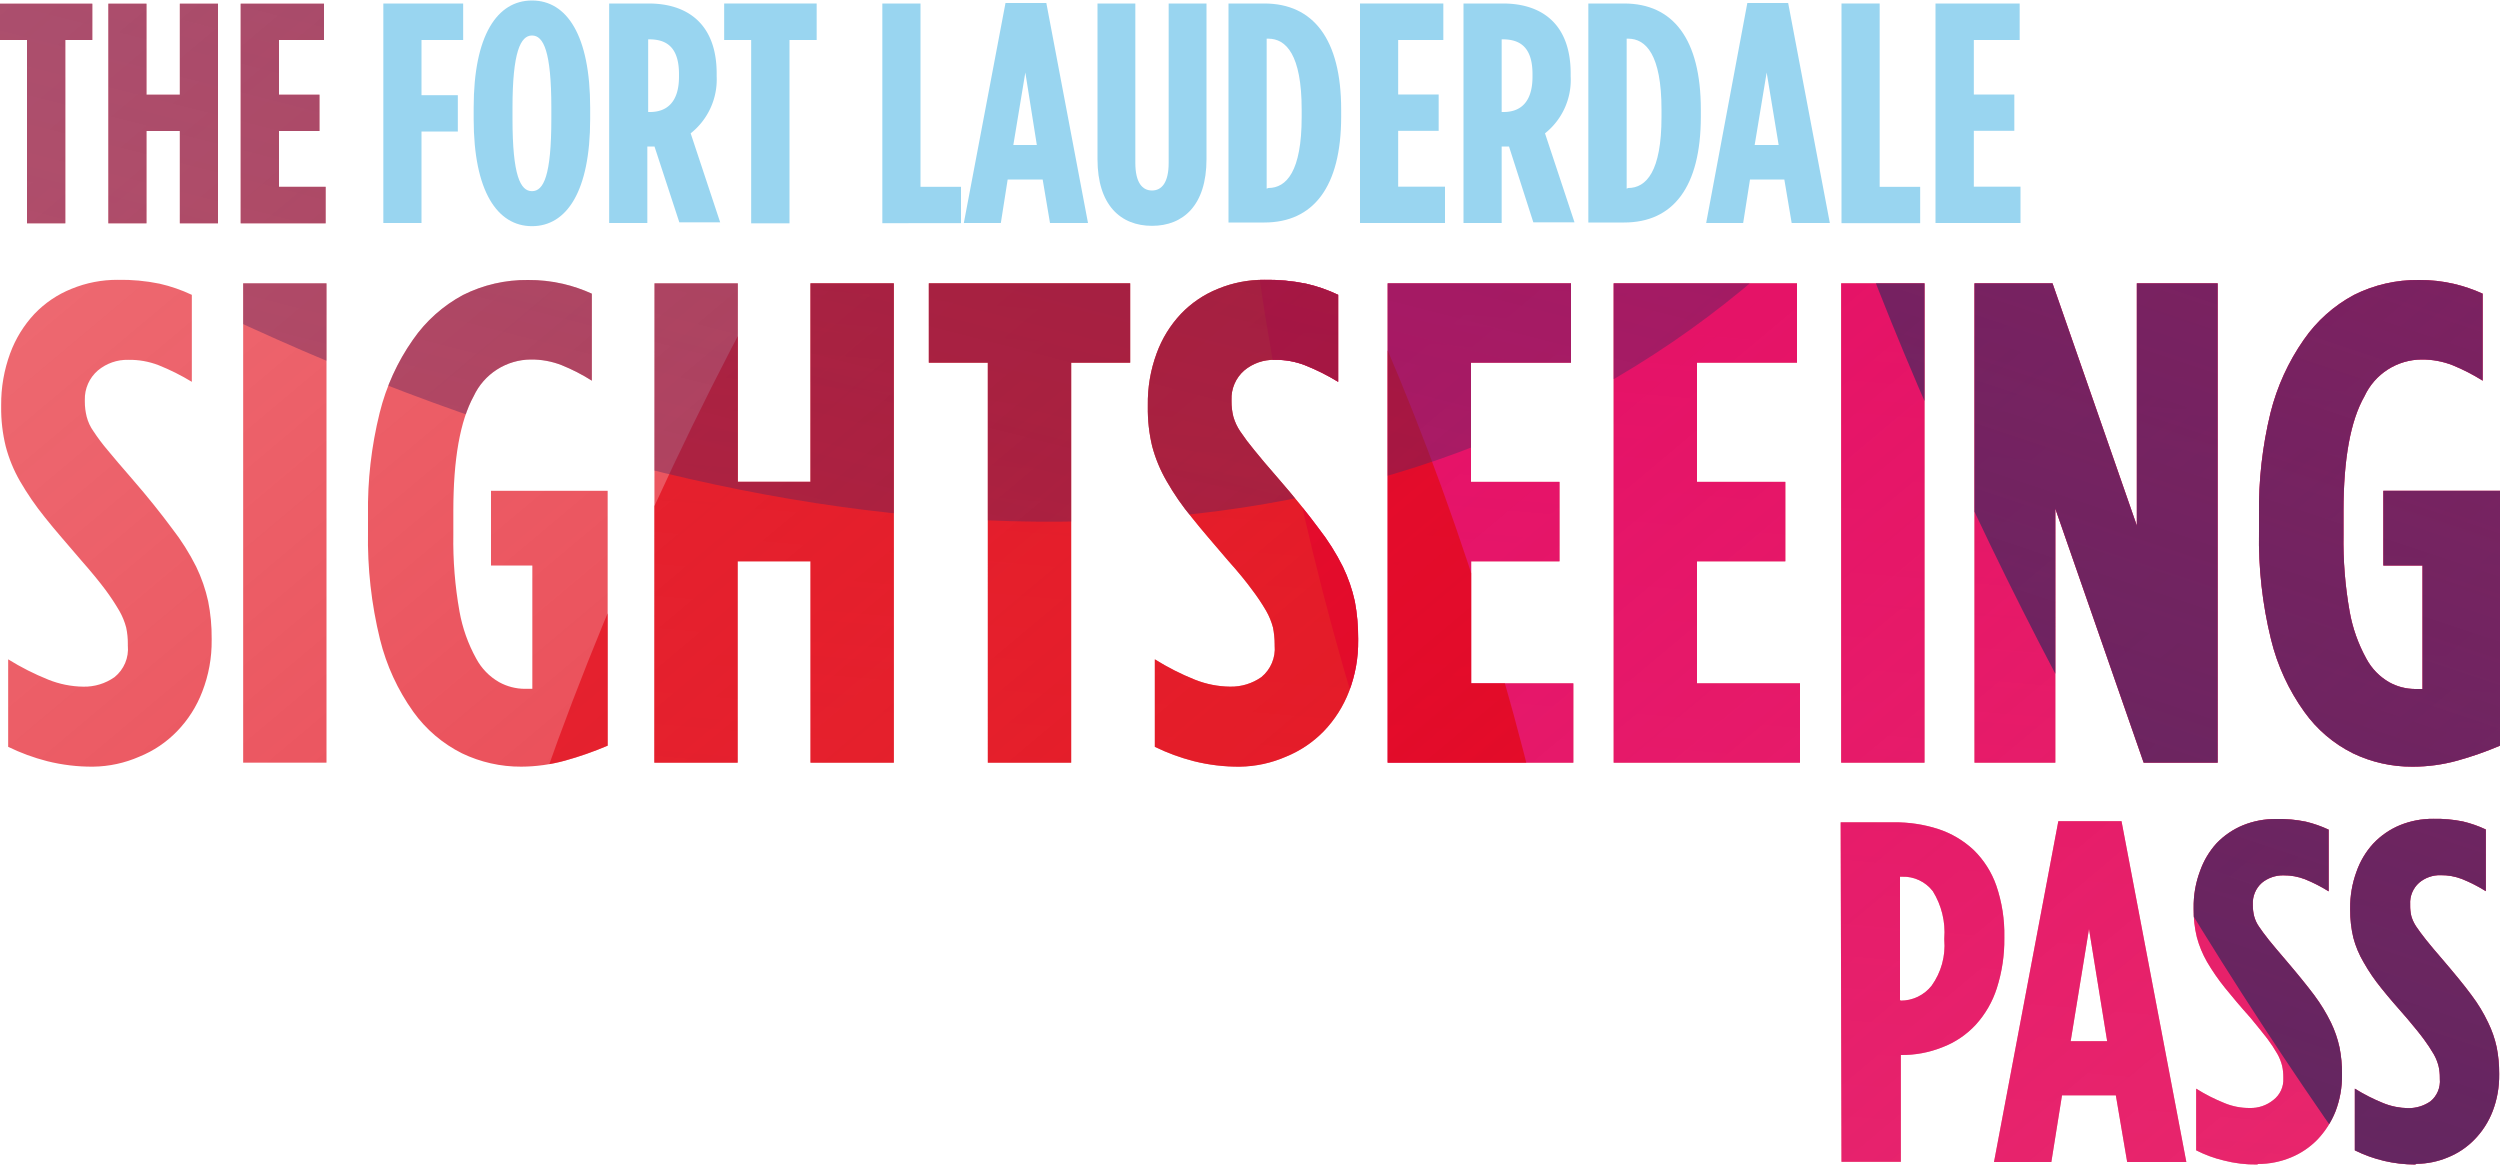 <svg id="Layer_1" data-name="Layer 1" xmlns="http://www.w3.org/2000/svg" xmlns:xlink="http://www.w3.org/1999/xlink" viewBox="0 0 150 70"><defs><style>.cls-1{fill:none;}.cls-2{clip-path:url(#clip-path);}.cls-3{clip-path:url(#clip-path-2);}.cls-4{fill:url(#linear-gradient);}.cls-5{fill:url(#linear-gradient-2);}.cls-6{fill:url(#linear-gradient-3);}.cls-7{clip-path:url(#clip-path-3);}.cls-8{fill:url(#linear-gradient-4);}.cls-9{fill:url(#linear-gradient-5);}.cls-10{fill:url(#linear-gradient-6);}.cls-11{fill:url(#linear-gradient-7);}.cls-12{fill:url(#linear-gradient-8);}.cls-13{clip-path:url(#clip-path-4);}.cls-14{fill:url(#linear-gradient-9);}.cls-15{fill:url(#linear-gradient-10);}.cls-16{fill:url(#linear-gradient-11);}.cls-17{clip-path:url(#clip-path-5);}.cls-18{fill:url(#linear-gradient-12);}.cls-19{fill:url(#linear-gradient-13);}.cls-20{fill:url(#linear-gradient-14);}.cls-21{fill:url(#linear-gradient-15);}.cls-22{fill:url(#linear-gradient-16);}.cls-23{fill:#99d5f0;}.cls-24{clip-path:url(#clip-path-6);}.cls-25{fill:url(#linear-gradient-17);}.cls-26{fill:url(#linear-gradient-18);}.cls-27{fill:url(#linear-gradient-19);}.cls-28{clip-path:url(#clip-path-7);}.cls-29{fill:url(#linear-gradient-20);}.cls-30{fill:url(#linear-gradient-21);}.cls-31{fill:url(#linear-gradient-22);}.cls-32{fill:url(#linear-gradient-23);}.cls-33{clip-path:url(#clip-path-8);}.cls-34{fill:url(#linear-gradient-24);}</style><clipPath id="clip-path"><path class="cls-1" d="M-168.38-187H-170v-2.18h5.54V-187h-1.62v11h-2.3Zm4.88-2.18h2.29v5.46h2v-5.46h2.29V-176h-2.29v-5.54h-2V-176h-2.29Zm7.94,0h5.05V-187h-2.75v3.28h2.43v2.18h-2.43v3.35h2.8V-176h-5.1Zm-8.85,45.75a11,11,0,0,1-2.76-.33,12.19,12.19,0,0,1-2.34-.86v-5.22a15.62,15.62,0,0,0,2.41,1.22,5.83,5.83,0,0,0,2.11.42,3.08,3.08,0,0,0,1.87-.58,2.14,2.14,0,0,0,.8-1.89v-.08a4.5,4.5,0,0,0-.1-1,4.15,4.15,0,0,0-.41-1,13.69,13.69,0,0,0-.84-1.27c-.36-.48-.84-1.07-1.44-1.75-.85-1-1.58-1.82-2.18-2.58a17.1,17.1,0,0,1-1.5-2.18,8.46,8.46,0,0,1-.86-2.1,9.53,9.53,0,0,1-.27-2.37v-.08a8.9,8.9,0,0,1,.53-3.13,7.09,7.09,0,0,1,1.46-2.36,6.48,6.48,0,0,1,2.22-1.51,7.36,7.36,0,0,1,2.78-.53,10.85,10.85,0,0,1,2.5.23,9.49,9.49,0,0,1,1.94.67v5.22a14.58,14.58,0,0,0-2-1,5,5,0,0,0-1.81-.31,2.79,2.79,0,0,0-1.83.63,2.3,2.3,0,0,0-.76,1.84v.08a3.58,3.58,0,0,0,.11.9,2.69,2.69,0,0,0,.41.89,11.52,11.52,0,0,0,.84,1.13c.36.44.84,1,1.44,1.69,1,1.15,1.79,2.15,2.42,3a14.22,14.22,0,0,1,1.46,2.33,9.2,9.2,0,0,1,.72,2.08,11,11,0,0,1,.21,2.24v.08a8.29,8.29,0,0,1-.56,3.09,7,7,0,0,1-1.52,2.39,6.58,6.58,0,0,1-2.26,1.52A7.12,7.12,0,0,1-164.41-143.48Zm9-29h5v28.77h-5Zm16.72,29a8.13,8.13,0,0,1-3.55-.8,8.07,8.07,0,0,1-2.92-2.49,12.68,12.68,0,0,1-2-4.36,25.06,25.06,0,0,1-.72-6.45v-1a23.88,23.88,0,0,1,.7-6.13,13.23,13.23,0,0,1,2-4.4,8.66,8.66,0,0,1,3-2.67,8.48,8.48,0,0,1,3.9-.9,8.55,8.55,0,0,1,2.1.23,8.57,8.57,0,0,1,1.73.59v5.22a10.4,10.4,0,0,0-1.81-.93,4.94,4.94,0,0,0-1.85-.34,3.81,3.81,0,0,0-3.43,2.2q-1.26,2.2-1.26,6.9v1.4a24.14,24.14,0,0,0,.37,4.63,9.16,9.16,0,0,0,1,2.82,3.56,3.56,0,0,0,1.38,1.42,3.32,3.32,0,0,0,1.54.39h.18l.27,0v-7.35h-2.47V-160h7v15.29a20.38,20.38,0,0,1-2.57.9A10.07,10.07,0,0,1-138.73-143.48Zm8-29h5v11.92h4.36v-11.92h5v28.77h-5v-12.08h-4.36v12.08h-5Zm20,4.77h-3.53v-4.77h12.08v4.77h-3.54v24h-5Zm15.12,24.21a11,11,0,0,1-2.75-.33,12.19,12.19,0,0,1-2.34-.86v-5.22a15.12,15.12,0,0,0,2.4,1.22,5.88,5.88,0,0,0,2.12.42,3.1,3.1,0,0,0,1.87-.58,2.17,2.17,0,0,0,.8-1.89v-.08a5.23,5.23,0,0,0-.1-1,4.15,4.15,0,0,0-.41-1,12.19,12.19,0,0,0-.85-1.27c-.35-.48-.83-1.07-1.44-1.75-.85-1-1.57-1.82-2.17-2.58a15.26,15.26,0,0,1-1.5-2.18,8.51,8.51,0,0,1-.87-2.1,9.56,9.56,0,0,1-.26-2.37v-.08a8.68,8.68,0,0,1,.53-3.13,6.93,6.93,0,0,1,1.46-2.36,6.48,6.48,0,0,1,2.22-1.51,7.3,7.3,0,0,1,2.77-.53,10.94,10.94,0,0,1,2.51.23,9.21,9.21,0,0,1,1.93.67v5.22a14,14,0,0,0-2-1,5,5,0,0,0-1.81-.31,2.79,2.79,0,0,0-1.83.63,2.27,2.27,0,0,0-.76,1.84v.08a3.59,3.59,0,0,0,.1.9,3.16,3.16,0,0,0,.41.89,13.83,13.83,0,0,0,.85,1.13c.35.44.83,1,1.43,1.69,1,1.15,1.8,2.15,2.43,3a14.22,14.22,0,0,1,1.46,2.33,9.2,9.2,0,0,1,.72,2.08,11.81,11.81,0,0,1,.2,2.24v.08a8.29,8.29,0,0,1-.55,3.09,7.14,7.14,0,0,1-1.52,2.39A6.67,6.67,0,0,1-92.84-144,7.17,7.17,0,0,1-95.62-143.48Zm8.88-29h11v4.77h-6v7.15h5.31v4.77h-5.31v7.32h6.13v4.76H-86.74Zm13.56,0h11v4.77h-6v7.15h5.3v4.77h-5.3v7.32H-62v4.76H-73.18Zm13.65,0h5v28.77h-5Zm8.05,0h4.68l5.06,14.55v-14.55h4.85v28.77h-4.44l-5.3-15.24v15.24h-4.85Zm26.26,29a8.13,8.13,0,0,1-3.55-.8,8,8,0,0,1-2.92-2.49,12.5,12.5,0,0,1-2-4.36,25.06,25.06,0,0,1-.72-6.45v-1a24.36,24.36,0,0,1,.69-6.13,13.44,13.44,0,0,1,2-4.4,8.66,8.66,0,0,1,3-2.67,8.48,8.48,0,0,1,3.9-.9,8.55,8.55,0,0,1,2.1.23,8.79,8.79,0,0,1,1.73.59v5.22a10.77,10.77,0,0,0-1.81-.93,5,5,0,0,0-1.85-.34,3.8,3.8,0,0,0-3.43,2.2q-1.26,2.2-1.26,6.9v1.4a24.14,24.14,0,0,0,.37,4.63,9.16,9.16,0,0,0,1,2.82,3.56,3.56,0,0,0,1.38,1.42,3.32,3.32,0,0,0,1.54.39h.18l.27,0v-7.35H-27V-160h7v15.29a20.38,20.38,0,0,1-2.57.9A10.07,10.07,0,0,1-25.22-143.48Zm-34.29,3.34h3.18a8.4,8.4,0,0,1,2.67.4,5.6,5.6,0,0,1,2.08,1.24,5.55,5.55,0,0,1,1.36,2.14,9,9,0,0,1,.48,3.09v.06a9.44,9.44,0,0,1-.45,3,5.9,5.9,0,0,1-1.28,2.22,5.4,5.4,0,0,1-2,1.34,6.51,6.51,0,0,1-2.48.46h0v6.41h-3.56Zm3.6,10.69a2.32,2.32,0,0,0,1.86-.89,4.14,4.14,0,0,0,.76-2.75v-.06A4.69,4.69,0,0,0-54-136a2.24,2.24,0,0,0-1.85-.87h-.12v7.4Zm9.46-10.76h3.79l3.89,20.45h-3.55l-.68-4h-3.23l-.64,4h-3.44Zm2.93,13.2-1.09-6.73-1.1,6.73Zm9,7.39a7.56,7.56,0,0,1-2-.23,7.93,7.93,0,0,1-1.66-.61v-3.7a10.64,10.64,0,0,0,1.71.87,4.07,4.07,0,0,0,1.5.29,2.14,2.14,0,0,0,1.32-.41,1.53,1.53,0,0,0,.57-1.34v-.06a3.08,3.08,0,0,0-.07-.68,2.84,2.84,0,0,0-.29-.73,8.76,8.76,0,0,0-.6-.91c-.26-.34-.6-.75-1-1.24-.61-.68-1.12-1.29-1.55-1.82a12.78,12.78,0,0,1-1.07-1.55,6.08,6.08,0,0,1-.61-1.49,6.56,6.56,0,0,1-.19-1.67V-135a6,6,0,0,1,.38-2.22,4.9,4.9,0,0,1,1-1.68,4.52,4.52,0,0,1,1.57-1.07,5.16,5.16,0,0,1,2-.38,8,8,0,0,1,1.78.16,6,6,0,0,1,1.37.48v3.7a9.44,9.44,0,0,0-1.43-.74,3.51,3.51,0,0,0-1.28-.22,2,2,0,0,0-1.3.45,1.62,1.62,0,0,0-.54,1.3v.06a2.49,2.49,0,0,0,.08.64,2,2,0,0,0,.29.63c.15.23.35.49.6.8s.59.71,1,1.2c.7.82,1.27,1.52,1.72,2.11a10.91,10.91,0,0,1,1,1.65,6.68,6.68,0,0,1,.51,1.48,7.67,7.67,0,0,1,.15,1.59v.06a6,6,0,0,1-.39,2.19,5.32,5.32,0,0,1-1.08,1.69,4.71,4.71,0,0,1-1.6,1.08A5,5,0,0,1-34.51-119.62Zm9.47,0a7.15,7.15,0,0,1-1.95-.23,7.59,7.59,0,0,1-1.66-.61v-3.7a11.07,11.07,0,0,0,1.71.87,4.11,4.11,0,0,0,1.5.29,2.17,2.17,0,0,0,1.33-.41,1.53,1.53,0,0,0,.56-1.34v-.06a3.08,3.08,0,0,0-.07-.68,2.84,2.84,0,0,0-.29-.73,8.76,8.76,0,0,0-.6-.91c-.25-.34-.59-.75-1-1.24-.6-.68-1.12-1.29-1.55-1.82a11.6,11.6,0,0,1-1.06-1.55,5.75,5.75,0,0,1-.62-1.49,7,7,0,0,1-.19-1.67V-135a6.23,6.23,0,0,1,.38-2.22,4.9,4.9,0,0,1,1-1.68A4.66,4.66,0,0,1-26-139.94a5.2,5.2,0,0,1,2-.38,8,8,0,0,1,1.78.16,5.88,5.88,0,0,1,1.37.48v3.7a9.44,9.44,0,0,0-1.43-.74,3.47,3.47,0,0,0-1.28-.22,2,2,0,0,0-1.3.45,1.64,1.64,0,0,0-.53,1.3v.06a2.51,2.51,0,0,0,.07.64,2.19,2.19,0,0,0,.29.63c.15.23.35.49.6.8s.59.71,1,1.2c.7.82,1.28,1.52,1.72,2.12a9.71,9.71,0,0,1,1,1.64,6.68,6.68,0,0,1,.51,1.48A7.67,7.67,0,0,1-20-125v.06a6,6,0,0,1-.39,2.19,5,5,0,0,1-1.08,1.69,4.62,4.62,0,0,1-1.6,1.08A5,5,0,0,1-25-119.63Z"/></clipPath><clipPath id="clip-path-2"><path class="cls-1" d="M-168.38,98.64H-170V96.46h5.54v2.18h-1.62v11h-2.3Zm4.88-2.18h2.29v5.46h2V96.46h2.29v13.18h-2.29V104.1h-2v5.54h-2.29Zm7.94,0h5.05v2.18h-2.75v3.28h2.43v2.18h-2.43v3.35h2.8v2.19h-5.1Zm-8.85,45.75a11,11,0,0,1-2.76-.33,11.56,11.56,0,0,1-2.34-.86V135.8A15.62,15.62,0,0,0-167.1,137a5.83,5.83,0,0,0,2.11.42,3.14,3.14,0,0,0,1.87-.57,2.17,2.17,0,0,0,.8-1.9v-.08a4.5,4.5,0,0,0-.1-1,4.1,4.1,0,0,0-.41-1,12.5,12.5,0,0,0-.84-1.28c-.36-.48-.84-1.06-1.44-1.75-.85-1-1.58-1.82-2.18-2.57a17.9,17.9,0,0,1-1.5-2.19,8.46,8.46,0,0,1-.86-2.1,9.45,9.45,0,0,1-.27-2.36v-.08a8.82,8.82,0,0,1,.53-3.13,7,7,0,0,1,1.46-2.37,6.46,6.46,0,0,1,2.22-1.5,7.17,7.17,0,0,1,2.78-.54,11.43,11.43,0,0,1,2.5.23,9,9,0,0,1,1.94.68v5.22a12.65,12.65,0,0,0-2-1,4.82,4.82,0,0,0-1.81-.32,2.74,2.74,0,0,0-1.83.64,2.26,2.26,0,0,0-.76,1.83v.08a3.72,3.72,0,0,0,.11.91,2.65,2.65,0,0,0,.41.88,10.44,10.44,0,0,0,.84,1.13c.36.44.84,1,1.44,1.69,1,1.15,1.79,2.15,2.42,3a13.76,13.76,0,0,1,1.46,2.32,9.37,9.37,0,0,1,.72,2.08,11,11,0,0,1,.21,2.24v.09a8.37,8.37,0,0,1-.56,3.09,7,7,0,0,1-1.52,2.38,6.75,6.75,0,0,1-2.26,1.53A7.3,7.3,0,0,1-164.41,142.21Zm9-29h5V142h-5Zm16.72,29a8.13,8.13,0,0,1-3.55-.8,8,8,0,0,1-2.92-2.49,12.71,12.71,0,0,1-2-4.35,25.09,25.09,0,0,1-.72-6.46v-1a23.88,23.88,0,0,1,.7-6.13,13.17,13.17,0,0,1,2-4.39,8.47,8.47,0,0,1,3-2.67,8.36,8.36,0,0,1,3.9-.91,9.07,9.07,0,0,1,2.1.23,9.24,9.24,0,0,1,1.73.59v5.22a12,12,0,0,0-1.81-.93,4.94,4.94,0,0,0-1.85-.34,3.81,3.81,0,0,0-3.43,2.2q-1.26,2.2-1.26,6.9v1.4a24.14,24.14,0,0,0,.37,4.63,9.16,9.16,0,0,0,1,2.82,3.66,3.66,0,0,0,1.38,1.43,3.32,3.32,0,0,0,1.54.39h.18l.27,0v-7.36h-2.47v-4.48h7V141a20.38,20.38,0,0,1-2.57.9A10.07,10.07,0,0,1-138.73,142.21Zm8-29h5v11.92h4.36V113.24h5V142h-5V129.92h-4.36V142h-5Zm20,4.76h-3.53v-4.76h12.08V118h-3.54v24h-5Zm15.12,24.21a11,11,0,0,1-2.75-.33,11.56,11.56,0,0,1-2.34-.86V135.8a15.12,15.12,0,0,0,2.4,1.22,5.88,5.88,0,0,0,2.12.42,3.16,3.16,0,0,0,1.87-.57,2.2,2.2,0,0,0,.8-1.9v-.08a5.23,5.23,0,0,0-.1-1,4.1,4.1,0,0,0-.41-1,11.24,11.24,0,0,0-.85-1.28c-.35-.48-.83-1.06-1.44-1.75-.85-1-1.57-1.82-2.17-2.57a15.9,15.9,0,0,1-1.5-2.19,8.51,8.51,0,0,1-.87-2.1,9.47,9.47,0,0,1-.26-2.36v-.08a8.6,8.6,0,0,1,.53-3.13,6.88,6.88,0,0,1,1.46-2.37,6.46,6.46,0,0,1,2.22-1.5,7.12,7.12,0,0,1,2.77-.54,11.53,11.53,0,0,1,2.51.23,8.71,8.71,0,0,1,1.93.68v5.22a12.2,12.2,0,0,0-2-1,4.82,4.82,0,0,0-1.81-.32,2.74,2.74,0,0,0-1.83.64,2.23,2.23,0,0,0-.76,1.83v.08a3.73,3.73,0,0,0,.1.91,3.12,3.12,0,0,0,.41.88,12.3,12.3,0,0,0,.85,1.13c.35.44.83,1,1.43,1.69,1,1.15,1.8,2.15,2.43,3a13.76,13.76,0,0,1,1.46,2.32,9.37,9.37,0,0,1,.72,2.08,11.81,11.81,0,0,1,.2,2.24v.09a8.36,8.36,0,0,1-.55,3.09,7.2,7.2,0,0,1-1.52,2.38,6.85,6.85,0,0,1-2.26,1.53A7.36,7.36,0,0,1-95.62,142.21Zm8.88-29h11V118h-6v7.16h5.31v4.76h-5.31v7.32h6.13V142H-86.74Zm13.56,0h11V118h-6v7.16h5.3v4.76h-5.3v7.32H-62V142H-73.18Zm13.65,0h5V142h-5Zm8.05,0h4.68l5.06,14.55V113.24h4.85V142h-4.44l-5.3-15.25V142h-4.85Zm26.26,29a8.13,8.13,0,0,1-3.55-.8,7.89,7.89,0,0,1-2.92-2.49,12.53,12.53,0,0,1-2-4.35,25.09,25.09,0,0,1-.72-6.46v-1a24.36,24.36,0,0,1,.69-6.13,13.38,13.38,0,0,1,2-4.39,8.47,8.47,0,0,1,3-2.67,8.36,8.36,0,0,1,3.9-.91,9.07,9.07,0,0,1,2.1.23,9.5,9.5,0,0,1,1.73.59v5.22a12.5,12.5,0,0,0-1.81-.93,5,5,0,0,0-1.85-.34A3.8,3.8,0,0,0-28,120q-1.26,2.2-1.26,6.9v1.4a24.14,24.14,0,0,0,.37,4.63,9.16,9.16,0,0,0,1,2.82,3.66,3.66,0,0,0,1.38,1.43,3.32,3.32,0,0,0,1.54.39h.18l.27,0v-7.36H-27v-4.48h7V141a20.38,20.38,0,0,1-2.57.9A10.07,10.07,0,0,1-25.22,142.21Zm-34.29,3.34h3.18a8.13,8.13,0,0,1,2.67.41,5.58,5.58,0,0,1,2.08,1.23,5.62,5.62,0,0,1,1.36,2.14,9,9,0,0,1,.48,3.09v.06a9.5,9.5,0,0,1-.45,3.05,5.93,5.93,0,0,1-1.28,2.21,5.43,5.43,0,0,1-2,1.35,6.71,6.71,0,0,1-2.48.45h0V166h-3.56Zm3.6,10.7a2.35,2.35,0,0,0,1.86-.89,4.19,4.19,0,0,0,.76-2.76v-.06a4.63,4.63,0,0,0-.69-2.82,2.23,2.23,0,0,0-1.85-.88h-.12v7.41Zm9.46-10.77h3.79l3.89,20.45h-3.55l-.68-4.05h-3.23l-.64,4.05h-3.44Zm2.93,13.2L-44.61,152l-1.1,6.73Zm9,7.4a8,8,0,0,1-2-.23,8.53,8.53,0,0,1-1.66-.61v-3.71a10.64,10.64,0,0,0,1.71.87,4.09,4.09,0,0,0,1.5.3,2.2,2.2,0,0,0,1.32-.41,1.55,1.55,0,0,0,.57-1.35v-.06a3.08,3.08,0,0,0-.07-.68,2.84,2.84,0,0,0-.29-.73,10,10,0,0,0-.6-.91c-.26-.34-.6-.75-1-1.24-.61-.68-1.12-1.28-1.55-1.82A12,12,0,0,1-37.63,154a6.18,6.18,0,0,1-.61-1.48,6.69,6.69,0,0,1-.19-1.68v-.06a6,6,0,0,1,.38-2.22,4.9,4.9,0,0,1,1-1.68,4.66,4.66,0,0,1,1.57-1.07,5.16,5.16,0,0,1,2-.38,8,8,0,0,1,1.78.16,7.21,7.21,0,0,1,1.37.48v3.7a9.25,9.25,0,0,0-1.43-.73,3.51,3.51,0,0,0-1.28-.23,1.92,1.92,0,0,0-1.3.46,1.59,1.59,0,0,0-.54,1.3v0a2.63,2.63,0,0,0,.08.65,2,2,0,0,0,.29.62c.15.23.35.49.6.81s.59.71,1,1.19c.7.82,1.27,1.52,1.72,2.12a10,10,0,0,1,1,1.65,6.44,6.44,0,0,1,.51,1.47,7.81,7.81,0,0,1,.15,1.59v.06a5.93,5.93,0,0,1-.39,2.19,5.21,5.21,0,0,1-1.08,1.69,4.71,4.71,0,0,1-1.6,1.08A5,5,0,0,1-34.51,166.08Zm9.47,0a8,8,0,0,1-1.95-.23,8.78,8.78,0,0,1-1.66-.61v-3.71a11.07,11.07,0,0,0,1.71.87,4.13,4.13,0,0,0,1.5.3,2.23,2.23,0,0,0,1.33-.41,1.55,1.55,0,0,0,.56-1.35v-.06a3.08,3.08,0,0,0-.07-.68,3,3,0,0,0-.29-.73c-.15-.26-.35-.56-.6-.91s-.59-.75-1-1.24c-.6-.68-1.12-1.28-1.55-1.82A11.54,11.54,0,0,1-28.15,154a6.05,6.05,0,0,1-.62-1.49,7.19,7.19,0,0,1-.19-1.68v-.06a6.23,6.23,0,0,1,.38-2.22,4.9,4.9,0,0,1,1-1.68A4.66,4.66,0,0,1-26,145.75a5.2,5.2,0,0,1,2-.38,8,8,0,0,1,1.78.16,7,7,0,0,1,1.37.48v3.7a9.25,9.25,0,0,0-1.43-.73,3.47,3.47,0,0,0-1.28-.23,1.93,1.93,0,0,0-1.3.46,1.62,1.62,0,0,0-.53,1.3v.05a2.64,2.64,0,0,0,.07.65,2.27,2.27,0,0,0,.29.62q.22.34.6.81c.25.31.59.71,1,1.19.7.82,1.28,1.52,1.72,2.12a9.37,9.37,0,0,1,1,1.65,6.44,6.44,0,0,1,.51,1.47,7.81,7.81,0,0,1,.15,1.59v.06a5.93,5.93,0,0,1-.39,2.19,4.9,4.9,0,0,1-1.08,1.69,4.79,4.79,0,0,1-1.6,1.09A5.16,5.16,0,0,1-25,166.07Z"/></clipPath><linearGradient id="linear-gradient" x1="-139.03" y1="-1768.93" x2="85.15" y2="-1957.03" gradientTransform="translate(21.91 1996.38)" gradientUnits="userSpaceOnUse"><stop offset="0" stop-color="#e20917" stop-opacity="0.4"/><stop offset="1" stop-color="#e20917"/></linearGradient><linearGradient id="linear-gradient-2" x1="116.63" y1="-769.11" x2="327.93" y2="-946.42" gradientTransform="translate(880.7 308.01) rotate(-90)" gradientUnits="userSpaceOnUse"><stop offset="0" stop-color="#e4066c" stop-opacity="0.4"/><stop offset="0.99" stop-color="#e4006c"/></linearGradient><linearGradient id="linear-gradient-3" x1="1701.33" y1="20.08" x2="1902.98" y2="-149.12" gradientTransform="matrix(-0.7, 0, 0, -0.81, 1298.13, 73.33)" gradientUnits="userSpaceOnUse"><stop offset="0" stop-color="#57255f" stop-opacity="0.4"/><stop offset="0.97" stop-color="#56265f"/></linearGradient><clipPath id="clip-path-3"><path class="cls-1" d="M1.62,98.64H0V96.46H5.54v2.18H3.92v11H1.62ZM6.5,96.46H8.79v5.46h2V96.46h2.29v13.18H10.79V104.1h-2v5.54H6.5Zm7.94,0h5v2.18H16.74v3.28h2.43v2.18H16.74v3.35h2.8v2.19h-5.1ZM5.59,142.21a11,11,0,0,1-2.76-.33A11.56,11.56,0,0,1,.49,141V135.8A15.62,15.62,0,0,0,2.9,137a5.83,5.83,0,0,0,2.11.42,3.14,3.14,0,0,0,1.87-.57,2.17,2.17,0,0,0,.8-1.9v-.08a4.5,4.5,0,0,0-.1-1,4.1,4.1,0,0,0-.41-1,12.5,12.5,0,0,0-.84-1.28c-.36-.48-.84-1.06-1.44-1.75-.85-1-1.58-1.82-2.18-2.57a17.9,17.9,0,0,1-1.5-2.19A8.46,8.46,0,0,1,.35,123a9.45,9.45,0,0,1-.27-2.36v-.08a8.82,8.82,0,0,1,.53-3.13,7,7,0,0,1,1.46-2.37,6.46,6.46,0,0,1,2.22-1.5A7.17,7.17,0,0,1,7.07,113a11.43,11.43,0,0,1,2.5.23,9,9,0,0,1,1.94.68v5.22a12.65,12.65,0,0,0-2-1,4.82,4.82,0,0,0-1.81-.32,2.74,2.74,0,0,0-1.83.64,2.26,2.26,0,0,0-.76,1.83v.08a3.72,3.72,0,0,0,.11.91,2.65,2.65,0,0,0,.41.88,10.44,10.44,0,0,0,.84,1.13c.36.44.84,1,1.44,1.69,1,1.15,1.79,2.15,2.42,3a13.76,13.76,0,0,1,1.46,2.32,9.37,9.37,0,0,1,.72,2.08,11,11,0,0,1,.21,2.24v.09a8.37,8.37,0,0,1-.56,3.09,7,7,0,0,1-1.52,2.38,6.75,6.75,0,0,1-2.26,1.53A7.3,7.3,0,0,1,5.59,142.21Zm9-29h5V142h-5Zm16.72,29a8.13,8.13,0,0,1-3.55-.8,8,8,0,0,1-2.92-2.49,12.71,12.71,0,0,1-2-4.35,25.09,25.09,0,0,1-.72-6.46v-1a23.88,23.88,0,0,1,.7-6.13,13.17,13.17,0,0,1,2-4.39,8.47,8.47,0,0,1,3-2.67,8.36,8.36,0,0,1,3.9-.91,9.07,9.07,0,0,1,2.1.23,9.24,9.24,0,0,1,1.73.59v5.22a12,12,0,0,0-1.81-.93,4.94,4.94,0,0,0-1.85-.34,3.81,3.81,0,0,0-3.43,2.2q-1.26,2.2-1.26,6.9v1.4a24.14,24.14,0,0,0,.37,4.63,9.16,9.16,0,0,0,1,2.82,3.66,3.66,0,0,0,1.38,1.43,3.32,3.32,0,0,0,1.54.39h.18l.27,0v-7.36H29.46v-4.48h7V141a20.38,20.38,0,0,1-2.57.9A10.07,10.07,0,0,1,31.27,142.21Zm8-29h5v11.92h4.36V113.24h5V142h-5V129.92H44.26V142h-5Zm20,4.76H55.73v-4.76H67.81V118H64.27v24h-5Zm15.12,24.21a11,11,0,0,1-2.75-.33,11.56,11.56,0,0,1-2.34-.86V135.8a15.12,15.12,0,0,0,2.4,1.22,5.88,5.88,0,0,0,2.12.42,3.16,3.16,0,0,0,1.87-.57,2.2,2.2,0,0,0,.8-1.9v-.08a5.23,5.23,0,0,0-.1-1,4.1,4.1,0,0,0-.41-1,11.24,11.24,0,0,0-.85-1.28c-.35-.48-.83-1.06-1.44-1.75-.85-1-1.57-1.82-2.17-2.57a15.9,15.9,0,0,1-1.5-2.19,8.51,8.51,0,0,1-.87-2.1,9.47,9.47,0,0,1-.26-2.36v-.08a8.6,8.6,0,0,1,.53-3.13,6.88,6.88,0,0,1,1.46-2.37,6.46,6.46,0,0,1,2.22-1.5,7.12,7.12,0,0,1,2.77-.54,11.53,11.53,0,0,1,2.51.23,8.71,8.71,0,0,1,1.93.68v5.22a12.2,12.2,0,0,0-2-1,4.82,4.82,0,0,0-1.81-.32,2.74,2.74,0,0,0-1.83.64,2.23,2.23,0,0,0-.76,1.83v.08a3.73,3.73,0,0,0,.1.91,3.12,3.12,0,0,0,.41.88,12.3,12.3,0,0,0,.85,1.13c.35.44.83,1,1.43,1.69,1,1.15,1.8,2.15,2.43,3a13.76,13.76,0,0,1,1.46,2.32,9.37,9.37,0,0,1,.72,2.08,11.81,11.81,0,0,1,.2,2.24v.09a8.36,8.36,0,0,1-.55,3.09,7.2,7.2,0,0,1-1.52,2.38,6.85,6.85,0,0,1-2.26,1.53A7.36,7.36,0,0,1,74.38,142.21Zm8.88-29h11V118h-6v7.16h5.31v4.76H88.27v7.32H94.4V142H83.26Zm13.56,0h11V118h-6v7.16h5.3v4.76h-5.3v7.32H108V142H96.82Zm13.65,0h5V142h-5Zm8,0h4.68l5.06,14.55V113.24h4.85V142h-4.44l-5.3-15.25V142h-4.85Zm26.26,29a8.13,8.13,0,0,1-3.55-.8,7.89,7.89,0,0,1-2.92-2.49,12.53,12.53,0,0,1-2-4.35,25.09,25.09,0,0,1-.72-6.46v-1a24.36,24.36,0,0,1,.69-6.13,13.38,13.38,0,0,1,2-4.39,8.47,8.47,0,0,1,3-2.67,8.36,8.36,0,0,1,3.9-.91,9.07,9.07,0,0,1,2.1.23,9.5,9.5,0,0,1,1.73.59v5.22a12.5,12.5,0,0,0-1.81-.93,5,5,0,0,0-1.85-.34A3.8,3.8,0,0,0,142,120q-1.26,2.2-1.26,6.9v1.4a24.14,24.14,0,0,0,.37,4.63,9.16,9.16,0,0,0,1,2.82,3.66,3.66,0,0,0,1.38,1.43,3.32,3.32,0,0,0,1.54.39h.18l.27,0v-7.36H143v-4.48h7V141a20.38,20.38,0,0,1-2.57.9A10.07,10.07,0,0,1,144.78,142.21Zm-34.29,3.34h3.18a8.13,8.13,0,0,1,2.67.41,5.31,5.31,0,0,1,3.44,3.37,9,9,0,0,1,.48,3.09v.06a9.5,9.5,0,0,1-.45,3.05,5.93,5.93,0,0,1-1.28,2.21,5.43,5.43,0,0,1-2,1.35,6.71,6.71,0,0,1-2.48.45h0V166h-3.56Zm3.6,10.7a2.35,2.35,0,0,0,1.86-.89,4.19,4.19,0,0,0,.76-2.76v-.06a4.63,4.63,0,0,0-.69-2.82,2.23,2.23,0,0,0-1.85-.88h-.12v7.41Zm9.46-10.77h3.79l3.89,20.45h-3.55l-.68-4.05h-3.23l-.64,4.05h-3.44Zm2.93,13.2L125.39,152l-1.1,6.73Zm9,7.4a8,8,0,0,1-2-.23,8.53,8.53,0,0,1-1.66-.61v-3.71a10.64,10.64,0,0,0,1.71.87,4.09,4.09,0,0,0,1.5.3,2.2,2.2,0,0,0,1.32-.41,1.55,1.55,0,0,0,.57-1.35v-.06a3.08,3.08,0,0,0-.07-.68,2.84,2.84,0,0,0-.29-.73,10,10,0,0,0-.6-.91c-.26-.34-.6-.75-1-1.24-.61-.68-1.12-1.28-1.55-1.82a12,12,0,0,1-1.07-1.55,6.18,6.18,0,0,1-.61-1.48,6.69,6.69,0,0,1-.19-1.68v-.06a6,6,0,0,1,.38-2.22,4.9,4.9,0,0,1,1-1.68,4.66,4.66,0,0,1,1.57-1.07,5.16,5.16,0,0,1,2-.38,8,8,0,0,1,1.78.16,7.21,7.21,0,0,1,1.37.48v3.7a9.25,9.25,0,0,0-1.43-.73,3.51,3.51,0,0,0-1.28-.23,1.92,1.92,0,0,0-1.3.46,1.59,1.59,0,0,0-.54,1.3v0a2.63,2.63,0,0,0,.08.65,2,2,0,0,0,.29.62c.15.23.35.49.6.81s.59.71,1,1.19c.7.82,1.27,1.52,1.72,2.12a10,10,0,0,1,1,1.65,6.44,6.44,0,0,1,.51,1.47,7.81,7.81,0,0,1,.15,1.59v.06a5.93,5.93,0,0,1-.39,2.19,5.21,5.21,0,0,1-1.08,1.69,4.71,4.71,0,0,1-1.6,1.08A5,5,0,0,1,135.49,166.08Zm9.47,0a8,8,0,0,1-2-.23,8.78,8.78,0,0,1-1.66-.61v-3.71a11.07,11.07,0,0,0,1.71.87,4.13,4.13,0,0,0,1.5.3,2.23,2.23,0,0,0,1.33-.41,1.55,1.55,0,0,0,.56-1.35v-.06a3.08,3.08,0,0,0-.07-.68,3,3,0,0,0-.29-.73c-.15-.26-.35-.56-.6-.91s-.59-.75-1-1.24c-.6-.68-1.12-1.28-1.55-1.82a11.54,11.54,0,0,1-1.06-1.54,6.05,6.05,0,0,1-.62-1.49,7.19,7.19,0,0,1-.19-1.68v-.06a6.23,6.23,0,0,1,.38-2.22,4.9,4.9,0,0,1,1-1.68,4.66,4.66,0,0,1,1.57-1.07,5.2,5.2,0,0,1,2-.38,8,8,0,0,1,1.78.16,7,7,0,0,1,1.37.48v3.7a9.25,9.25,0,0,0-1.43-.73,3.47,3.47,0,0,0-1.28-.23,1.93,1.93,0,0,0-1.3.46,1.62,1.62,0,0,0-.53,1.3v.05a2.64,2.64,0,0,0,.07.65,2.27,2.27,0,0,0,.29.62q.22.34.6.81c.25.31.59.71,1,1.19.7.82,1.28,1.52,1.72,2.12a9.37,9.37,0,0,1,1,1.65,6.44,6.44,0,0,1,.51,1.47,7.81,7.81,0,0,1,.15,1.59v.06a5.93,5.93,0,0,1-.39,2.19,4.9,4.9,0,0,1-1.08,1.69,4.79,4.79,0,0,1-1.6,1.09A5.16,5.16,0,0,1,145,166.07Z"/></clipPath><linearGradient id="linear-gradient-4" x1="-18.82" y1="-1648.72" x2="205.36" y2="-1836.83" gradientTransform="translate(71.71 1876.18)" xlink:href="#linear-gradient"/><linearGradient id="linear-gradient-5" x1="116.63" y1="-599.11" x2="327.93" y2="-776.42" xlink:href="#linear-gradient-2"/><linearGradient id="linear-gradient-6" x1="1505.21" y1="-101.57" x2="1706.86" y2="-270.77" gradientTransform="matrix(-0.7, 0, 0, -0.81, 1329.87, -25.58)" xlink:href="#linear-gradient-3"/><linearGradient id="linear-gradient-7" x1="-110.79" y1="81.8" x2="66.51" y2="293.1" gradientUnits="userSpaceOnUse"><stop offset="0" stop-color="#e20917" stop-opacity="0.4"/><stop offset="0.99" stop-color="#e20917"/></linearGradient><linearGradient id="linear-gradient-8" x1="-174.01" y1="-245.06" x2="27.64" y2="-414.26" gradientTransform="translate(255.07 204.85) rotate(-35.62)" xlink:href="#linear-gradient-3"/><clipPath id="clip-path-4"><path class="cls-1" d="M-168.38,2.4H-170V.22h5.54V2.4h-1.62v11h-2.3ZM-163.5.22h2.29V5.68h2V.22h2.29V13.4h-2.29V7.86h-2V13.4h-2.29Zm7.94,0h5.05V2.4h-2.75V5.68h2.43V7.86h-2.43v3.35h2.8V13.4h-5.1ZM-164.41,46a11,11,0,0,1-2.76-.33,12.19,12.19,0,0,1-2.34-.86V39.56a15.62,15.62,0,0,0,2.41,1.22,5.83,5.83,0,0,0,2.11.42,3.14,3.14,0,0,0,1.87-.57,2.17,2.17,0,0,0,.8-1.9v-.08a4.5,4.5,0,0,0-.1-1,4.15,4.15,0,0,0-.41-1,13.69,13.69,0,0,0-.84-1.27c-.36-.48-.84-1.07-1.44-1.75-.85-1-1.58-1.82-2.18-2.58a17.1,17.1,0,0,1-1.5-2.18,8.46,8.46,0,0,1-.86-2.1,9.51,9.51,0,0,1-.27-2.36v-.09a8.8,8.8,0,0,1,.53-3.12,7,7,0,0,1,1.46-2.37,6.32,6.32,0,0,1,2.22-1.5,7.17,7.17,0,0,1,2.78-.54,11.43,11.43,0,0,1,2.5.23,9.49,9.49,0,0,1,1.94.67v5.22a13.35,13.35,0,0,0-2-1,4.82,4.82,0,0,0-1.81-.32,2.74,2.74,0,0,0-1.83.64,2.26,2.26,0,0,0-.76,1.83v.08a3.72,3.72,0,0,0,.11.91,2.65,2.65,0,0,0,.41.88,11.52,11.52,0,0,0,.84,1.13c.36.44.84,1,1.44,1.69,1,1.15,1.79,2.15,2.42,3A13.76,13.76,0,0,1-158.23,34a9.37,9.37,0,0,1,.72,2.08,11,11,0,0,1,.21,2.24v.09a8.28,8.28,0,0,1-.56,3.08,7,7,0,0,1-1.52,2.39,6.58,6.58,0,0,1-2.26,1.52A7.12,7.12,0,0,1-164.41,46Zm9-29h5V45.76h-5Zm16.72,29a8.13,8.13,0,0,1-3.55-.8,8,8,0,0,1-2.92-2.49,12.71,12.71,0,0,1-2-4.35,25.2,25.2,0,0,1-.72-6.46v-1a23.88,23.88,0,0,1,.7-6.13,13.08,13.08,0,0,1,2-4.39,8.59,8.59,0,0,1,3-2.68,8.48,8.48,0,0,1,3.9-.9,9.07,9.07,0,0,1,2.1.23,9.24,9.24,0,0,1,1.73.59v5.22a11.15,11.15,0,0,0-1.81-.93,4.94,4.94,0,0,0-1.85-.34,3.81,3.81,0,0,0-3.43,2.2q-1.26,2.2-1.26,6.9v1.4a24.14,24.14,0,0,0,.37,4.63,9.16,9.16,0,0,0,1,2.82,3.56,3.56,0,0,0,1.38,1.42,3.22,3.22,0,0,0,1.54.4h.18l.27,0V33.93h-2.47V29.45h7V44.74a20.38,20.38,0,0,1-2.57.9A10.07,10.07,0,0,1-138.73,46Zm8-29h5V28.91h4.36V17h5V45.76h-5V33.68h-4.36V45.76h-5Zm20,4.76h-3.53V17h12.08v4.76h-3.54v24h-5ZM-95.62,46a11,11,0,0,1-2.75-.33,12.19,12.19,0,0,1-2.34-.86V39.56a15.12,15.12,0,0,0,2.4,1.22,5.88,5.88,0,0,0,2.12.42,3.16,3.16,0,0,0,1.87-.57,2.2,2.2,0,0,0,.8-1.9v-.08a5.23,5.23,0,0,0-.1-1,4.15,4.15,0,0,0-.41-1,12.19,12.19,0,0,0-.85-1.27c-.35-.48-.83-1.07-1.44-1.75-.85-1-1.57-1.82-2.17-2.58a15.26,15.26,0,0,1-1.5-2.18,8.51,8.51,0,0,1-.87-2.1,9.53,9.53,0,0,1-.26-2.36v-.09a8.58,8.58,0,0,1,.53-3.12,6.88,6.88,0,0,1,1.46-2.37,6.32,6.32,0,0,1,2.22-1.5,7.12,7.12,0,0,1,2.77-.54,11.53,11.53,0,0,1,2.51.23,9.21,9.21,0,0,1,1.93.67v5.22a12.86,12.86,0,0,0-2-1,4.82,4.82,0,0,0-1.81-.32,2.74,2.74,0,0,0-1.83.64A2.23,2.23,0,0,0-96.11,24v.08A3.73,3.73,0,0,0-96,25a3.12,3.12,0,0,0,.41.88A13.83,13.83,0,0,0-94.75,27c.35.44.83,1,1.43,1.69,1,1.15,1.8,2.15,2.43,3A13.76,13.76,0,0,1-89.43,34a9.37,9.37,0,0,1,.72,2.08,11.81,11.81,0,0,1,.2,2.24v.09a8.27,8.27,0,0,1-.55,3.08,7.14,7.14,0,0,1-1.52,2.39,6.67,6.67,0,0,1-2.26,1.52A7.17,7.17,0,0,1-95.62,46Zm8.88-29h11v4.76h-6v7.15h5.31v4.77h-5.31V41h6.13v4.76H-86.74Zm13.56,0h11v4.76h-6v7.15h5.3v4.77h-5.3V41H-62v4.76H-73.18Zm13.65,0h5V45.76h-5Zm8.05,0h4.68l5.06,14.54V17h4.85V45.76h-4.44l-5.3-15.24V45.76h-4.85Zm26.26,29a8.13,8.13,0,0,1-3.55-.8,7.89,7.89,0,0,1-2.92-2.49,12.53,12.53,0,0,1-2-4.35,25.2,25.2,0,0,1-.72-6.46v-1a24.36,24.36,0,0,1,.69-6.13,13.28,13.28,0,0,1,2-4.39,8.59,8.59,0,0,1,3-2.68,8.48,8.48,0,0,1,3.9-.9,9.07,9.07,0,0,1,2.1.23,9.5,9.5,0,0,1,1.73.59v5.22a11.57,11.57,0,0,0-1.81-.93,5,5,0,0,0-1.85-.34A3.8,3.8,0,0,0-28,23.76q-1.26,2.2-1.26,6.9v1.4a24.14,24.14,0,0,0,.37,4.63,9.16,9.16,0,0,0,1,2.82,3.56,3.56,0,0,0,1.38,1.42,3.22,3.22,0,0,0,1.54.4h.18l.27,0V33.93H-27V29.45h7V44.74a20.38,20.38,0,0,1-2.57.9A10.07,10.07,0,0,1-25.22,46Zm-34.29,3.34h3.18a8.4,8.4,0,0,1,2.67.4A5.74,5.74,0,0,1-51.58,51a5.55,5.55,0,0,1,1.36,2.14,9,9,0,0,1,.48,3.09v.06a9.5,9.5,0,0,1-.45,3,5.93,5.93,0,0,1-1.28,2.21,5.28,5.28,0,0,1-2,1.34,6.51,6.51,0,0,1-2.48.46h0v6.41h-3.56Zm3.6,10.7a2.36,2.36,0,0,0,1.86-.9,4.14,4.14,0,0,0,.76-2.75V56.3A4.69,4.69,0,0,0-54,53.47a2.24,2.24,0,0,0-1.85-.87h-.12V60Zm9.46-10.77h3.79l3.89,20.45h-3.55l-.68-4h-3.23l-.64,4h-3.44Zm2.93,13.2-1.09-6.73-1.1,6.73Zm9,7.4a7.55,7.55,0,0,1-2-.24A7.4,7.4,0,0,1-38.12,69v-3.7a10.64,10.64,0,0,0,1.71.87,3.88,3.88,0,0,0,1.5.29A2.14,2.14,0,0,0-33.6,66,1.53,1.53,0,0,0-33,64.7v-.06A3.08,3.08,0,0,0-33.1,64a2.84,2.84,0,0,0-.29-.73,8.76,8.76,0,0,0-.6-.91c-.26-.34-.6-.75-1-1.24-.61-.68-1.12-1.29-1.55-1.82a12.78,12.78,0,0,1-1.07-1.55,6.18,6.18,0,0,1-.61-1.48,6.69,6.69,0,0,1-.19-1.68v-.06A6,6,0,0,1-38,52.27a4.9,4.9,0,0,1,1-1.68,4.66,4.66,0,0,1,1.57-1.07,5.16,5.16,0,0,1,2-.38,8,8,0,0,1,1.78.16,7.21,7.21,0,0,1,1.37.48v3.7a9.25,9.25,0,0,0-1.43-.73A3.51,3.51,0,0,0-33,52.52a2,2,0,0,0-1.3.45,1.62,1.62,0,0,0-.54,1.3v.06a2.63,2.63,0,0,0,.08.65,2,2,0,0,0,.29.62c.15.23.35.49.6.81s.59.7,1,1.19c.7.82,1.27,1.52,1.72,2.12a10.39,10.39,0,0,1,1,1.64,6.68,6.68,0,0,1,.51,1.48,7.81,7.81,0,0,1,.15,1.59v.06a5.93,5.93,0,0,1-.39,2.19,5.32,5.32,0,0,1-1.08,1.69,4.71,4.71,0,0,1-1.6,1.08A5.17,5.17,0,0,1-34.51,69.84Zm9.47,0A7.55,7.55,0,0,1-27,69.59,7.59,7.59,0,0,1-28.65,69v-3.7a11.07,11.07,0,0,0,1.71.87,4.13,4.13,0,0,0,1.5.3A2.3,2.3,0,0,0-24.12,66a1.56,1.56,0,0,0,.56-1.35v-.06a3.08,3.08,0,0,0-.07-.68,2.84,2.84,0,0,0-.29-.73,10,10,0,0,0-.6-.91c-.25-.34-.59-.75-1-1.24-.6-.68-1.12-1.28-1.55-1.82a11,11,0,0,1-1.06-1.55,5.84,5.84,0,0,1-.62-1.48A7.19,7.19,0,0,1-29,54.54v-.06a6.23,6.23,0,0,1,.38-2.22,4.9,4.9,0,0,1,1-1.68A4.66,4.66,0,0,1-26,49.51a5.2,5.2,0,0,1,2-.38,8,8,0,0,1,1.78.16,7,7,0,0,1,1.37.48v3.7a9.25,9.25,0,0,0-1.43-.73,3.47,3.47,0,0,0-1.28-.23,1.93,1.93,0,0,0-1.3.46,1.61,1.61,0,0,0-.53,1.29v.06a2.64,2.64,0,0,0,.07.65,2.27,2.27,0,0,0,.29.62c.15.23.35.49.6.81s.59.71,1,1.19c.7.82,1.28,1.52,1.72,2.12a9.37,9.37,0,0,1,1,1.65,6.44,6.44,0,0,1,.51,1.47A7.81,7.81,0,0,1-20,64.42v.06a5.93,5.93,0,0,1-.39,2.19,5,5,0,0,1-1.08,1.69,4.62,4.62,0,0,1-1.6,1.08A5,5,0,0,1-25,69.83Z"/></clipPath><linearGradient id="linear-gradient-9" x1="-70.97" y1="-1836.98" x2="153.2" y2="-2025.09" gradientTransform="translate(-46.14 1968.2)" xlink:href="#linear-gradient"/><linearGradient id="linear-gradient-10" x1="212.87" y1="-769.11" x2="424.17" y2="-946.42" xlink:href="#linear-gradient-2"/><linearGradient id="linear-gradient-11" x1="1621.77" y1="116.19" x2="1823.42" y2="-53.01" gradientTransform="matrix(-0.7, 0, 0, -0.81, 1242.14, 55.37)" xlink:href="#linear-gradient-3"/><clipPath id="clip-path-5"><path class="cls-1" d="M1.62,2.4H0V.22H5.54V2.4H3.92v11H1.62ZM6.5.22H8.79V5.68h2V.22h2.29V13.4H10.79V7.86h-2V13.4H6.5Zm7.94,0h5V2.4H16.74V5.68h2.43V7.86H16.74v3.35h2.8V13.4h-5.1ZM5.59,46a11,11,0,0,1-2.76-.33,12.19,12.19,0,0,1-2.34-.86V39.56A15.62,15.62,0,0,0,2.9,40.78,5.83,5.83,0,0,0,5,41.2a3.14,3.14,0,0,0,1.87-.57,2.17,2.17,0,0,0,.8-1.9v-.08a4.5,4.5,0,0,0-.1-1,4.15,4.15,0,0,0-.41-1,13.69,13.69,0,0,0-.84-1.27c-.36-.48-.84-1.07-1.44-1.75-.85-1-1.58-1.82-2.18-2.58a17.1,17.1,0,0,1-1.5-2.18,8.46,8.46,0,0,1-.86-2.1,9.51,9.51,0,0,1-.27-2.36v-.09A8.8,8.8,0,0,1,.61,21.2a7,7,0,0,1,1.46-2.37,6.32,6.32,0,0,1,2.22-1.5,7.17,7.17,0,0,1,2.78-.54,11.43,11.43,0,0,1,2.5.23,9.49,9.49,0,0,1,1.94.67v5.22a13.35,13.35,0,0,0-2-1,4.82,4.82,0,0,0-1.81-.32,2.74,2.74,0,0,0-1.83.64A2.26,2.26,0,0,0,5.09,24v.08A3.72,3.72,0,0,0,5.2,25a2.65,2.65,0,0,0,.41.88A11.52,11.52,0,0,0,6.45,27c.36.44.84,1,1.44,1.69,1,1.15,1.79,2.15,2.42,3A13.76,13.76,0,0,1,11.77,34a9.37,9.37,0,0,1,.72,2.08,11,11,0,0,1,.21,2.24v.09a8.28,8.28,0,0,1-.56,3.08,7,7,0,0,1-1.52,2.39,6.58,6.58,0,0,1-2.26,1.52A7.12,7.12,0,0,1,5.59,46Zm9-29h5V45.76h-5ZM31.27,46a8.13,8.13,0,0,1-3.55-.8,8,8,0,0,1-2.92-2.49,12.71,12.71,0,0,1-2-4.35,25.2,25.2,0,0,1-.72-6.46v-1a23.88,23.88,0,0,1,.7-6.13,13.08,13.08,0,0,1,2-4.39,8.59,8.59,0,0,1,3-2.68,8.48,8.48,0,0,1,3.9-.9,9.07,9.07,0,0,1,2.1.23,9.24,9.24,0,0,1,1.73.59v5.22a11.15,11.15,0,0,0-1.81-.93,4.94,4.94,0,0,0-1.85-.34,3.81,3.81,0,0,0-3.43,2.2Q27.2,26,27.2,30.66v1.4a24.14,24.14,0,0,0,.37,4.63,9.16,9.16,0,0,0,1,2.82,3.56,3.56,0,0,0,1.38,1.42,3.22,3.22,0,0,0,1.54.4h.18l.27,0V33.93H29.46V29.45h7V44.74a20.38,20.38,0,0,1-2.57.9A10.07,10.07,0,0,1,31.27,46Zm8-29h5V28.91h4.36V17h5V45.76h-5V33.68H44.26V45.76h-5Zm20,4.76H55.73V17H67.81v4.76H64.27v24h-5ZM74.38,46a11,11,0,0,1-2.75-.33,12.19,12.19,0,0,1-2.34-.86V39.56a15.12,15.12,0,0,0,2.4,1.22,5.88,5.88,0,0,0,2.12.42,3.16,3.16,0,0,0,1.87-.57,2.2,2.2,0,0,0,.8-1.9v-.08a5.23,5.23,0,0,0-.1-1,4.15,4.15,0,0,0-.41-1,12.19,12.19,0,0,0-.85-1.27c-.35-.48-.83-1.07-1.44-1.75-.85-1-1.57-1.82-2.17-2.58A15.26,15.26,0,0,1,70,28.87a8.51,8.51,0,0,1-.87-2.1,9.53,9.53,0,0,1-.26-2.36v-.09a8.58,8.58,0,0,1,.53-3.12,6.88,6.88,0,0,1,1.46-2.37,6.32,6.32,0,0,1,2.22-1.5,7.12,7.12,0,0,1,2.77-.54,11.53,11.53,0,0,1,2.51.23,9.21,9.21,0,0,1,1.93.67v5.22a12.86,12.86,0,0,0-2-1,4.82,4.82,0,0,0-1.81-.32,2.74,2.74,0,0,0-1.83.64A2.23,2.23,0,0,0,73.89,24v.08A3.73,3.73,0,0,0,74,25a3.12,3.12,0,0,0,.41.88A13.83,13.83,0,0,0,75.25,27c.35.44.83,1,1.43,1.69,1,1.15,1.8,2.15,2.43,3A13.76,13.76,0,0,1,80.57,34a9.37,9.37,0,0,1,.72,2.08,11.81,11.81,0,0,1,.2,2.24v.09a8.27,8.27,0,0,1-.55,3.08,7.14,7.14,0,0,1-1.52,2.39,6.67,6.67,0,0,1-2.26,1.52A7.17,7.17,0,0,1,74.38,46Zm8.88-29h11v4.76h-6v7.15h5.31v4.77H88.27V41H94.4v4.76H83.26Zm13.56,0h11v4.76h-6v7.15h5.3v4.77h-5.3V41H108v4.76H96.82Zm13.65,0h5V45.76h-5Zm8,0h4.68l5.06,14.54V17h4.85V45.76h-4.44l-5.3-15.24V45.76h-4.85Zm26.26,29a8.13,8.13,0,0,1-3.55-.8,7.89,7.89,0,0,1-2.92-2.49,12.53,12.53,0,0,1-2-4.35,25.2,25.2,0,0,1-.72-6.46v-1a24.36,24.36,0,0,1,.69-6.13,13.28,13.28,0,0,1,2-4.39,8.59,8.59,0,0,1,3-2.68,8.48,8.48,0,0,1,3.9-.9,9.07,9.07,0,0,1,2.1.23,9.5,9.5,0,0,1,1.73.59v5.22a11.57,11.57,0,0,0-1.81-.93,5,5,0,0,0-1.85-.34,3.8,3.8,0,0,0-3.43,2.2q-1.26,2.2-1.26,6.9v1.4a24.14,24.14,0,0,0,.37,4.63,9.16,9.16,0,0,0,1,2.82,3.56,3.56,0,0,0,1.38,1.42,3.22,3.22,0,0,0,1.54.4h.18l.27,0V33.93H143V29.45h7V44.74a20.38,20.38,0,0,1-2.57.9A10.07,10.07,0,0,1,144.78,46Zm-34.29,3.34h3.18a8.4,8.4,0,0,1,2.67.4A5.74,5.74,0,0,1,118.42,51a5.55,5.55,0,0,1,1.36,2.14,9,9,0,0,1,.48,3.09v.06a9.5,9.5,0,0,1-.45,3,5.93,5.93,0,0,1-1.28,2.21,5.28,5.28,0,0,1-2,1.34,6.51,6.51,0,0,1-2.48.46h0v6.41h-3.56Zm3.6,10.7a2.36,2.36,0,0,0,1.86-.9,4.14,4.14,0,0,0,.76-2.75V56.3a4.69,4.69,0,0,0-.69-2.83,2.24,2.24,0,0,0-1.85-.87h-.12V60Zm9.46-10.77h3.79l3.89,20.45h-3.55l-.68-4h-3.23l-.64,4h-3.44Zm2.93,13.2-1.09-6.73-1.1,6.73Zm9,7.4a7.55,7.55,0,0,1-2-.24,7.4,7.4,0,0,1-1.66-.61v-3.7a10.64,10.64,0,0,0,1.71.87,3.88,3.88,0,0,0,1.5.29A2.14,2.14,0,0,0,136.4,66,1.53,1.53,0,0,0,137,64.7v-.06a3.08,3.08,0,0,0-.07-.68,2.84,2.84,0,0,0-.29-.73,8.76,8.76,0,0,0-.6-.91c-.26-.34-.6-.75-1-1.24-.61-.68-1.12-1.29-1.55-1.82a12.78,12.78,0,0,1-1.07-1.55,6.18,6.18,0,0,1-.61-1.48,6.69,6.69,0,0,1-.19-1.68v-.06a6,6,0,0,1,.38-2.22,4.9,4.9,0,0,1,1-1.68,4.66,4.66,0,0,1,1.57-1.07,5.16,5.16,0,0,1,2-.38,8,8,0,0,1,1.78.16,7.21,7.21,0,0,1,1.37.48v3.7a9.25,9.25,0,0,0-1.43-.73,3.51,3.51,0,0,0-1.28-.23,2,2,0,0,0-1.3.45,1.62,1.62,0,0,0-.54,1.3v.06a2.63,2.63,0,0,0,.08.65,2,2,0,0,0,.29.62c.15.23.35.49.6.81s.59.7,1,1.19c.7.82,1.27,1.52,1.72,2.12a10.39,10.39,0,0,1,1,1.64,6.68,6.68,0,0,1,.51,1.48,7.81,7.81,0,0,1,.15,1.59v.06a5.93,5.93,0,0,1-.39,2.19,5.32,5.32,0,0,1-1.08,1.69,4.71,4.71,0,0,1-1.6,1.08A5.17,5.17,0,0,1,135.49,69.84Zm9.47,0a8.14,8.14,0,0,1-3.61-.85v-3.7a11.07,11.07,0,0,0,1.71.87,4.13,4.13,0,0,0,1.5.3,2.3,2.3,0,0,0,1.33-.41,1.56,1.56,0,0,0,.56-1.35v-.06a3.08,3.08,0,0,0-.07-.68,2.84,2.84,0,0,0-.29-.73,10,10,0,0,0-.6-.91c-.25-.34-.59-.75-1-1.24-.6-.68-1.12-1.28-1.55-1.82a11,11,0,0,1-1.06-1.55,5.84,5.84,0,0,1-.62-1.48,7.19,7.19,0,0,1-.19-1.68v-.06a6.23,6.23,0,0,1,.38-2.22,4.9,4.9,0,0,1,1-1.68A4.66,4.66,0,0,1,144,49.51a5.2,5.2,0,0,1,2-.38,8,8,0,0,1,1.78.16,7,7,0,0,1,1.37.48v3.7a9.25,9.25,0,0,0-1.43-.73,3.47,3.47,0,0,0-1.28-.23,1.93,1.93,0,0,0-1.3.46,1.61,1.61,0,0,0-.53,1.29v.06a2.64,2.64,0,0,0,.07.65,2.27,2.27,0,0,0,.29.62c.15.23.35.49.6.81s.59.71,1,1.19c.7.82,1.28,1.52,1.72,2.12a9.37,9.37,0,0,1,1,1.65,6.44,6.44,0,0,1,.51,1.47,7.81,7.81,0,0,1,.15,1.59v.06a5.93,5.93,0,0,1-.39,2.19,5,5,0,0,1-1.08,1.69,4.62,4.62,0,0,1-1.6,1.08A5,5,0,0,1,145,69.83Z"/></clipPath><linearGradient id="linear-gradient-12" x1="49.24" y1="-1716.77" x2="273.41" y2="-1904.88" gradientTransform="translate(3.65 1847.99)" xlink:href="#linear-gradient"/><linearGradient id="linear-gradient-13" x1="212.87" y1="-599.11" x2="424.17" y2="-776.42" xlink:href="#linear-gradient-2"/><linearGradient id="linear-gradient-14" x1="1425.65" y1="-5.45" x2="1627.3" y2="-174.66" gradientTransform="matrix(-0.7, 0, 0, -0.81, 1273.87, -43.54)" xlink:href="#linear-gradient-3"/><linearGradient id="linear-gradient-15" x1="-110.79" y1="-14.44" x2="66.51" y2="196.86" xlink:href="#linear-gradient-7"/><linearGradient id="linear-gradient-16" x1="-117.95" y1="-323.29" x2="83.7" y2="-492.5" gradientTransform="translate(255.07 204.85) rotate(-35.62)" xlink:href="#linear-gradient-3"/><clipPath id="clip-path-6"><path class="cls-1" d="M-168.38-93.84H-170V-96h5.54v2.18h-1.62v11h-2.3ZM-163.5-96h2.29v5.46h2V-96h2.29v13.18h-2.29v-5.54h-2v5.54h-2.29Zm7.94,0h5.05v2.18h-2.75v3.28h2.43v2.18h-2.43V-85h2.8v2.19h-5.1Zm-8.85,45.75a11,11,0,0,1-2.76-.33,12.19,12.19,0,0,1-2.34-.86v-5.22a15.62,15.62,0,0,0,2.41,1.22A5.83,5.83,0,0,0-165-55a3.08,3.08,0,0,0,1.87-.58,2.14,2.14,0,0,0,.8-1.89v-.08a4.5,4.5,0,0,0-.1-1,4.15,4.15,0,0,0-.41-1,13.69,13.69,0,0,0-.84-1.27c-.36-.48-.84-1.07-1.44-1.75-.85-1-1.58-1.82-2.18-2.58a17.1,17.1,0,0,1-1.5-2.18,8.46,8.46,0,0,1-.86-2.1,9.53,9.53,0,0,1-.27-2.37v-.08a8.9,8.9,0,0,1,.53-3.13,7.09,7.09,0,0,1,1.46-2.36,6.48,6.48,0,0,1,2.22-1.51,7.36,7.36,0,0,1,2.78-.53,10.85,10.85,0,0,1,2.5.23,9.49,9.49,0,0,1,1.94.67v5.22a14.58,14.58,0,0,0-2-1,5,5,0,0,0-1.81-.31,2.79,2.79,0,0,0-1.83.63,2.3,2.3,0,0,0-.76,1.84v.08a3.58,3.58,0,0,0,.11.9,2.69,2.69,0,0,0,.41.89,11.52,11.52,0,0,0,.84,1.13c.36.44.84,1,1.44,1.69,1,1.15,1.79,2.15,2.42,3a14.22,14.22,0,0,1,1.46,2.33,9.2,9.2,0,0,1,.72,2.08,11,11,0,0,1,.21,2.24v.08a8.29,8.29,0,0,1-.56,3.09,7,7,0,0,1-1.52,2.39,6.58,6.58,0,0,1-2.26,1.52A7.12,7.12,0,0,1-164.41-50.27Zm9-29h5v28.77h-5Zm16.72,29a8.13,8.13,0,0,1-3.55-.8,8.07,8.07,0,0,1-2.92-2.49,12.68,12.68,0,0,1-2-4.36,25.06,25.06,0,0,1-.72-6.45v-1a23.88,23.88,0,0,1,.7-6.13,13.23,13.23,0,0,1,2-4.4,8.66,8.66,0,0,1,3-2.67,8.48,8.48,0,0,1,3.9-.9,8.55,8.55,0,0,1,2.1.23,8.57,8.57,0,0,1,1.73.59v5.22a10.4,10.4,0,0,0-1.81-.93,4.94,4.94,0,0,0-1.85-.34,3.81,3.81,0,0,0-3.43,2.2q-1.26,2.2-1.26,6.9v1.4a24.14,24.14,0,0,0,.37,4.63,9.16,9.16,0,0,0,1,2.82,3.56,3.56,0,0,0,1.38,1.42,3.32,3.32,0,0,0,1.54.39h.18l.27,0v-7.35h-2.47v-4.48h7V-51.5a20.38,20.38,0,0,1-2.57.9A10.07,10.07,0,0,1-138.73-50.27Zm8-29h5v11.92h4.36V-79.25h5v28.77h-5V-62.56h-4.36v12.08h-5Zm20,4.77h-3.53v-4.77h12.08v4.77h-3.54v24h-5Zm15.12,24.21a11,11,0,0,1-2.75-.33,12.19,12.19,0,0,1-2.34-.86v-5.22a15.12,15.12,0,0,0,2.4,1.22,5.88,5.88,0,0,0,2.12.42,3.1,3.1,0,0,0,1.87-.58,2.17,2.17,0,0,0,.8-1.89v-.08a5.23,5.23,0,0,0-.1-1,4.15,4.15,0,0,0-.41-1,12.19,12.19,0,0,0-.85-1.27c-.35-.48-.83-1.07-1.44-1.75-.85-1-1.57-1.82-2.17-2.58a15.26,15.26,0,0,1-1.5-2.18,8.51,8.51,0,0,1-.87-2.1,9.56,9.56,0,0,1-.26-2.37v-.08a8.68,8.68,0,0,1,.53-3.13,6.93,6.93,0,0,1,1.46-2.36,6.48,6.48,0,0,1,2.22-1.51,7.3,7.3,0,0,1,2.77-.53,10.94,10.94,0,0,1,2.51.23,9.21,9.21,0,0,1,1.93.67v5.22a14,14,0,0,0-2-1,5,5,0,0,0-1.81-.31,2.79,2.79,0,0,0-1.83.63,2.27,2.27,0,0,0-.76,1.84v.08a3.59,3.59,0,0,0,.1.9,3.16,3.16,0,0,0,.41.89,13.83,13.83,0,0,0,.85,1.13c.35.44.83,1,1.43,1.69,1,1.15,1.8,2.15,2.43,3a14.22,14.22,0,0,1,1.46,2.33,9.2,9.2,0,0,1,.72,2.08,11.81,11.81,0,0,1,.2,2.24v.08a8.29,8.29,0,0,1-.55,3.09,7.14,7.14,0,0,1-1.52,2.39,6.67,6.67,0,0,1-2.26,1.52A7.17,7.17,0,0,1-95.62-50.27Zm8.88-29h11v4.77h-6v7.15h5.31v4.77h-5.31v7.32h6.13v4.76H-86.74Zm13.56,0h11v4.77h-6v7.15h5.3v4.77h-5.3v7.32H-62v4.76H-73.18Zm13.65,0h5v28.77h-5Zm8.05,0h4.68l5.06,14.55V-79.25h4.85v28.77h-4.44l-5.3-15.24v15.24h-4.85Zm26.26,29a8.13,8.13,0,0,1-3.55-.8,8,8,0,0,1-2.92-2.49,12.5,12.5,0,0,1-2-4.36,25.06,25.06,0,0,1-.72-6.45v-1a24.36,24.36,0,0,1,.69-6.13,13.44,13.44,0,0,1,2-4.4,8.66,8.66,0,0,1,3-2.67,8.48,8.48,0,0,1,3.9-.9,8.55,8.55,0,0,1,2.1.23,8.79,8.79,0,0,1,1.73.59v5.22a10.77,10.77,0,0,0-1.81-.93,5,5,0,0,0-1.85-.34A3.8,3.8,0,0,0-28-72.48q-1.26,2.2-1.26,6.9v1.4a24.14,24.14,0,0,0,.37,4.63,9.16,9.16,0,0,0,1,2.82,3.56,3.56,0,0,0,1.38,1.42,3.32,3.32,0,0,0,1.54.39h.18l.27,0v-7.35H-27v-4.48h7V-51.5a20.38,20.38,0,0,1-2.57.9A10.07,10.07,0,0,1-25.22-50.27Zm-34.29,3.34h3.18a8.4,8.4,0,0,1,2.67.4,5.6,5.6,0,0,1,2.08,1.24,5.55,5.55,0,0,1,1.36,2.14,9,9,0,0,1,.48,3.09V-40a9.44,9.44,0,0,1-.45,3,5.9,5.9,0,0,1-1.28,2.22,5.4,5.4,0,0,1-2,1.34,6.51,6.51,0,0,1-2.48.46h0v6.41h-3.56Zm3.6,10.69A2.32,2.32,0,0,0-54-37.13a4.14,4.14,0,0,0,.76-2.75v-.06A4.69,4.69,0,0,0-54-42.77a2.24,2.24,0,0,0-1.85-.87h-.12v7.4ZM-46.45-47h3.79l3.89,20.45h-3.55L-43-30.59h-3.23l-.64,4.05h-3.44Zm2.93,13.2-1.09-6.73-1.1,6.73Zm9,7.39a7.56,7.56,0,0,1-2-.23,7.93,7.93,0,0,1-1.66-.61v-3.7a10.64,10.64,0,0,0,1.71.87,4.07,4.07,0,0,0,1.5.29,2.14,2.14,0,0,0,1.32-.41A1.53,1.53,0,0,0-33-31.54v-.06a3.08,3.08,0,0,0-.07-.68,2.84,2.84,0,0,0-.29-.73,8.76,8.76,0,0,0-.6-.91c-.26-.34-.6-.75-1-1.24-.61-.68-1.12-1.29-1.55-1.82a12.78,12.78,0,0,1-1.07-1.55A6.08,6.08,0,0,1-38.24-40a6.56,6.56,0,0,1-.19-1.67v-.06A6,6,0,0,1-38-44a4.9,4.9,0,0,1,1-1.68,4.52,4.52,0,0,1,1.57-1.07,5.16,5.16,0,0,1,2-.38,8,8,0,0,1,1.78.16,6,6,0,0,1,1.37.48v3.7a9.44,9.44,0,0,0-1.43-.74A3.51,3.51,0,0,0-33-43.72a2,2,0,0,0-1.3.45,1.62,1.62,0,0,0-.54,1.3v.06a2.49,2.49,0,0,0,.08.64,2,2,0,0,0,.29.63c.15.23.35.49.6.8s.59.71,1,1.2c.7.82,1.27,1.52,1.72,2.11a10.91,10.91,0,0,1,1,1.65,6.68,6.68,0,0,1,.51,1.48,7.67,7.67,0,0,1,.15,1.59v.06a6,6,0,0,1-.39,2.19,5.32,5.32,0,0,1-1.08,1.69,4.71,4.71,0,0,1-1.6,1.08A5,5,0,0,1-34.51-26.41Zm9.47,0A7.15,7.15,0,0,1-27-26.65a7.59,7.59,0,0,1-1.66-.61V-31a11.07,11.07,0,0,0,1.71.87,4.11,4.11,0,0,0,1.5.29,2.17,2.17,0,0,0,1.33-.41,1.53,1.53,0,0,0,.56-1.34v-.06a3.08,3.08,0,0,0-.07-.68,2.84,2.84,0,0,0-.29-.73,8.76,8.76,0,0,0-.6-.91c-.25-.34-.59-.75-1-1.24-.6-.68-1.12-1.29-1.55-1.82a11.6,11.6,0,0,1-1.06-1.55A5.75,5.75,0,0,1-28.77-40,7,7,0,0,1-29-41.7v-.06A6.23,6.23,0,0,1-28.58-44a4.9,4.9,0,0,1,1-1.68A4.66,4.66,0,0,1-26-46.73a5.2,5.2,0,0,1,2-.38,8,8,0,0,1,1.78.16,5.88,5.88,0,0,1,1.37.48v3.7a9.44,9.44,0,0,0-1.43-.74,3.47,3.47,0,0,0-1.28-.22,2,2,0,0,0-1.3.45A1.64,1.64,0,0,0-25.4-42v.06a2.51,2.51,0,0,0,.07.64,2.19,2.19,0,0,0,.29.63c.15.23.35.49.6.8s.59.71,1,1.2c.7.82,1.28,1.52,1.72,2.12a9.71,9.71,0,0,1,1,1.64,6.68,6.68,0,0,1,.51,1.48A7.67,7.67,0,0,1-20-31.82v.06a6,6,0,0,1-.39,2.19,5,5,0,0,1-1.08,1.69,4.62,4.62,0,0,1-1.6,1.08A5,5,0,0,1-25-26.42Z"/></clipPath><linearGradient id="linear-gradient-17" x1="-2.92" y1="-1905.03" x2="221.25" y2="-2093.14" gradientTransform="translate(-114.19 1940.01)" xlink:href="#linear-gradient"/><linearGradient id="linear-gradient-18" x1="309.11" y1="-769.11" x2="520.41" y2="-946.42" xlink:href="#linear-gradient-2"/><linearGradient id="linear-gradient-19" x1="1542.22" y1="212.3" x2="1743.86" y2="43.1" gradientTransform="matrix(-0.7, 0, 0, -0.81, 1186.14, 37.4)" xlink:href="#linear-gradient-3"/><clipPath id="clip-path-7"><path class="cls-1" d="M1.62-93.84H0V-96H5.54v2.18H3.92v11H1.62ZM6.5-96H8.79v5.46h2V-96h2.29v13.18H10.79v-5.54h-2v5.54H6.5Zm7.94,0h5v2.18H16.74v3.28h2.43v2.18H16.74V-85h2.8v2.19h-5.1ZM5.59-50.27a11,11,0,0,1-2.76-.33,12.19,12.19,0,0,1-2.34-.86v-5.22A15.62,15.62,0,0,0,2.9-55.46,5.83,5.83,0,0,0,5-55a3.08,3.08,0,0,0,1.87-.58,2.14,2.14,0,0,0,.8-1.89v-.08a4.5,4.5,0,0,0-.1-1,4.15,4.15,0,0,0-.41-1,13.69,13.69,0,0,0-.84-1.27c-.36-.48-.84-1.07-1.44-1.75-.85-1-1.58-1.82-2.18-2.58a17.1,17.1,0,0,1-1.5-2.18,8.46,8.46,0,0,1-.86-2.1,9.53,9.53,0,0,1-.27-2.37v-.08A8.9,8.9,0,0,1,.61-75a7.09,7.09,0,0,1,1.46-2.36,6.48,6.48,0,0,1,2.22-1.51,7.36,7.36,0,0,1,2.78-.53,10.85,10.85,0,0,1,2.5.23,9.49,9.49,0,0,1,1.94.67v5.22a14.58,14.58,0,0,0-2-1,5,5,0,0,0-1.81-.31A2.79,2.79,0,0,0,5.85-74a2.3,2.3,0,0,0-.76,1.84v.08a3.58,3.58,0,0,0,.11.9,2.69,2.69,0,0,0,.41.89,11.52,11.52,0,0,0,.84,1.13c.36.44.84,1,1.44,1.69,1,1.15,1.79,2.15,2.42,3a14.22,14.22,0,0,1,1.46,2.33,9.2,9.2,0,0,1,.72,2.08,11,11,0,0,1,.21,2.24v.08a8.29,8.29,0,0,1-.56,3.09,7,7,0,0,1-1.52,2.39,6.58,6.58,0,0,1-2.26,1.52A7.12,7.12,0,0,1,5.59-50.27Zm9-29h5v28.77h-5Zm16.72,29a8.13,8.13,0,0,1-3.55-.8,8.07,8.07,0,0,1-2.92-2.49,12.68,12.68,0,0,1-2-4.36,25.06,25.06,0,0,1-.72-6.45v-1a23.88,23.88,0,0,1,.7-6.13,13.23,13.23,0,0,1,2-4.4,8.66,8.66,0,0,1,3-2.67,8.48,8.48,0,0,1,3.9-.9,8.55,8.55,0,0,1,2.1.23,8.57,8.57,0,0,1,1.73.59v5.22a10.4,10.4,0,0,0-1.81-.93,4.94,4.94,0,0,0-1.85-.34,3.81,3.81,0,0,0-3.43,2.2q-1.26,2.2-1.26,6.9v1.4a24.14,24.14,0,0,0,.37,4.63,9.16,9.16,0,0,0,1,2.82,3.56,3.56,0,0,0,1.38,1.42,3.32,3.32,0,0,0,1.54.39h.18l.27,0v-7.35H29.46v-4.48h7V-51.5a20.38,20.38,0,0,1-2.57.9A10.07,10.07,0,0,1,31.27-50.27Zm8-29h5v11.92h4.36V-79.25h5v28.77h-5V-62.56H44.26v12.08h-5Zm20,4.77H55.73v-4.77H67.81v4.77H64.27v24h-5ZM74.38-50.27a11,11,0,0,1-2.75-.33,12.19,12.19,0,0,1-2.34-.86v-5.22a15.12,15.12,0,0,0,2.4,1.22,5.88,5.88,0,0,0,2.12.42,3.1,3.1,0,0,0,1.87-.58,2.17,2.17,0,0,0,.8-1.89v-.08a5.23,5.23,0,0,0-.1-1,4.15,4.15,0,0,0-.41-1,12.19,12.19,0,0,0-.85-1.27c-.35-.48-.83-1.07-1.44-1.75-.85-1-1.57-1.82-2.17-2.58A15.26,15.26,0,0,1,70-67.37a8.51,8.51,0,0,1-.87-2.1,9.56,9.56,0,0,1-.26-2.37v-.08A8.68,8.68,0,0,1,69.41-75a6.93,6.93,0,0,1,1.46-2.36,6.48,6.48,0,0,1,2.22-1.51,7.3,7.3,0,0,1,2.77-.53,10.94,10.94,0,0,1,2.51.23,9.21,9.21,0,0,1,1.93.67v5.22a14,14,0,0,0-2-1,5,5,0,0,0-1.81-.31,2.79,2.79,0,0,0-1.83.63,2.27,2.27,0,0,0-.76,1.84v.08a3.59,3.59,0,0,0,.1.9,3.16,3.16,0,0,0,.41.89,13.83,13.83,0,0,0,.85,1.13c.35.44.83,1,1.43,1.69,1,1.15,1.8,2.15,2.43,3a14.22,14.22,0,0,1,1.46,2.33,9.2,9.2,0,0,1,.72,2.08,11.81,11.81,0,0,1,.2,2.24v.08a8.29,8.29,0,0,1-.55,3.09,7.14,7.14,0,0,1-1.52,2.39,6.67,6.67,0,0,1-2.26,1.52A7.17,7.17,0,0,1,74.38-50.27Zm8.88-29h11v4.77h-6v7.15h5.31v4.77H88.27v7.32H94.4v4.76H83.26Zm13.56,0h11v4.77h-6v7.15h5.3v4.77h-5.3v7.32H108v4.76H96.82Zm13.65,0h5v28.77h-5Zm8,0h4.68l5.06,14.55V-79.25h4.85v28.77h-4.44l-5.3-15.24v15.24h-4.85Zm26.26,29a8.13,8.13,0,0,1-3.55-.8,8,8,0,0,1-2.92-2.49,12.5,12.5,0,0,1-2-4.36,25.06,25.06,0,0,1-.72-6.45v-1a24.36,24.36,0,0,1,.69-6.13,13.44,13.44,0,0,1,2-4.4,8.66,8.66,0,0,1,3-2.67,8.48,8.48,0,0,1,3.9-.9,8.55,8.55,0,0,1,2.1.23,8.79,8.79,0,0,1,1.73.59v5.22a10.77,10.77,0,0,0-1.81-.93,5,5,0,0,0-1.85-.34,3.8,3.8,0,0,0-3.43,2.2q-1.26,2.2-1.26,6.9v1.4a24.14,24.14,0,0,0,.37,4.63,9.16,9.16,0,0,0,1,2.82,3.56,3.56,0,0,0,1.38,1.42,3.32,3.32,0,0,0,1.54.39h.18l.27,0v-7.35H143v-4.48h7V-51.5a20.38,20.38,0,0,1-2.57.9A10.07,10.07,0,0,1,144.78-50.27Zm-34.29,3.34h3.18a8.4,8.4,0,0,1,2.67.4,5.6,5.6,0,0,1,2.08,1.24,5.55,5.55,0,0,1,1.36,2.14,9,9,0,0,1,.48,3.09V-40a9.44,9.44,0,0,1-.45,3,5.9,5.9,0,0,1-1.28,2.22,5.4,5.4,0,0,1-2,1.34,6.51,6.51,0,0,1-2.48.46h0v6.41h-3.56Zm3.6,10.69a2.32,2.32,0,0,0,1.86-.89,4.14,4.14,0,0,0,.76-2.75v-.06a4.69,4.69,0,0,0-.69-2.83,2.24,2.24,0,0,0-1.85-.87h-.12v7.4ZM123.55-47h3.79l3.89,20.45h-3.55L127-30.59h-3.23l-.64,4.05h-3.44Zm2.93,13.2-1.09-6.73-1.1,6.73Zm9,7.39a7.56,7.56,0,0,1-2-.23,7.93,7.93,0,0,1-1.66-.61v-3.7a10.64,10.64,0,0,0,1.71.87,4.07,4.07,0,0,0,1.5.29,2.14,2.14,0,0,0,1.32-.41,1.53,1.53,0,0,0,.57-1.34v-.06a3.08,3.08,0,0,0-.07-.68,2.84,2.84,0,0,0-.29-.73,8.76,8.76,0,0,0-.6-.91c-.26-.34-.6-.75-1-1.24-.61-.68-1.12-1.29-1.55-1.82a12.78,12.78,0,0,1-1.07-1.55,6.08,6.08,0,0,1-.61-1.49,6.56,6.56,0,0,1-.19-1.67v-.06A6,6,0,0,1,132-44a4.9,4.9,0,0,1,1-1.68,4.52,4.52,0,0,1,1.57-1.07,5.16,5.16,0,0,1,2-.38,8,8,0,0,1,1.78.16,6,6,0,0,1,1.37.48v3.7a9.44,9.44,0,0,0-1.43-.74,3.51,3.51,0,0,0-1.28-.22,2,2,0,0,0-1.3.45,1.62,1.62,0,0,0-.54,1.3v.06a2.49,2.49,0,0,0,.08.64,2,2,0,0,0,.29.63c.15.23.35.49.6.8s.59.71,1,1.2c.7.82,1.27,1.52,1.72,2.11a10.91,10.91,0,0,1,1,1.65,6.68,6.68,0,0,1,.51,1.48,7.67,7.67,0,0,1,.15,1.59v.06a6,6,0,0,1-.39,2.19,5.32,5.32,0,0,1-1.08,1.69,4.71,4.71,0,0,1-1.6,1.08A5,5,0,0,1,135.49-26.41Zm9.47,0a7.15,7.15,0,0,1-2-.23,7.59,7.59,0,0,1-1.66-.61V-31a11.07,11.07,0,0,0,1.71.87,4.11,4.11,0,0,0,1.5.29,2.17,2.17,0,0,0,1.33-.41,1.53,1.53,0,0,0,.56-1.34v-.06a3.08,3.08,0,0,0-.07-.68,2.84,2.84,0,0,0-.29-.73,8.76,8.76,0,0,0-.6-.91c-.25-.34-.59-.75-1-1.24-.6-.68-1.12-1.29-1.55-1.82a11.6,11.6,0,0,1-1.06-1.55,5.75,5.75,0,0,1-.62-1.49A7,7,0,0,1,141-41.7v-.06a6.23,6.23,0,0,1,.38-2.22,4.9,4.9,0,0,1,1-1.68A4.66,4.66,0,0,1,144-46.73a5.2,5.2,0,0,1,2-.38,8,8,0,0,1,1.78.16,5.88,5.88,0,0,1,1.37.48v3.7a9.44,9.44,0,0,0-1.43-.74,3.47,3.47,0,0,0-1.28-.22,2,2,0,0,0-1.3.45,1.64,1.64,0,0,0-.53,1.3v.06a2.51,2.51,0,0,0,.07.64,2.19,2.19,0,0,0,.29.63c.15.23.35.49.6.8s.59.71,1,1.2c.7.82,1.28,1.52,1.72,2.12a9.71,9.71,0,0,1,1,1.64,6.68,6.68,0,0,1,.51,1.48,7.67,7.67,0,0,1,.15,1.59v.06a6,6,0,0,1-.39,2.19,5,5,0,0,1-1.08,1.69,4.62,4.62,0,0,1-1.6,1.08A5,5,0,0,1,145-26.42Z"/></clipPath><linearGradient id="linear-gradient-20" x1="117.29" y1="-1784.83" x2="341.46" y2="-1972.93" gradientTransform="translate(-64.4 1819.8)" xlink:href="#linear-gradient"/><linearGradient id="linear-gradient-21" x1="309.11" y1="-599.11" x2="520.41" y2="-776.42" xlink:href="#linear-gradient-2"/><linearGradient id="linear-gradient-22" x1="1346.09" y1="90.66" x2="1547.74" y2="-78.54" gradientTransform="matrix(-0.7, 0, 0, -0.81, 1217.88, -61.51)" xlink:href="#linear-gradient-3"/><linearGradient id="linear-gradient-23" x1="-110.79" y1="-110.68" x2="66.51" y2="100.62" xlink:href="#linear-gradient-7"/><clipPath id="clip-path-8"><path class="cls-1" d="M1.62-187H0v-2.18H5.54V-187H3.92v11H1.62Zm4.88-2.18H8.79v5.46h2v-5.46h2.29V-176H10.79v-5.54h-2V-176H6.5Zm7.94,0h5V-187H16.74v3.28h2.43v2.18H16.74v3.35h2.8V-176h-5.1ZM5.59-143.48a11,11,0,0,1-2.76-.33,12.19,12.19,0,0,1-2.34-.86v-5.22a15.62,15.62,0,0,0,2.41,1.22,5.83,5.83,0,0,0,2.11.42,3.08,3.08,0,0,0,1.87-.58,2.14,2.14,0,0,0,.8-1.89v-.08a4.5,4.5,0,0,0-.1-1,4.15,4.15,0,0,0-.41-1,13.69,13.69,0,0,0-.84-1.27c-.36-.48-.84-1.07-1.44-1.75-.85-1-1.58-1.82-2.18-2.58a17.1,17.1,0,0,1-1.5-2.18,8.46,8.46,0,0,1-.86-2.1A9.53,9.53,0,0,1,.08-165v-.08a8.9,8.9,0,0,1,.53-3.13,7.09,7.09,0,0,1,1.46-2.36,6.48,6.48,0,0,1,2.22-1.51,7.36,7.36,0,0,1,2.78-.53,10.85,10.85,0,0,1,2.5.23,9.49,9.49,0,0,1,1.94.67v5.22a14.58,14.58,0,0,0-2-1,5,5,0,0,0-1.81-.31,2.79,2.79,0,0,0-1.83.63,2.3,2.3,0,0,0-.76,1.84v.08a3.58,3.58,0,0,0,.11.9,2.69,2.69,0,0,0,.41.89,11.52,11.52,0,0,0,.84,1.13c.36.44.84,1,1.44,1.69,1,1.15,1.79,2.15,2.42,3a14.22,14.22,0,0,1,1.46,2.33,9.2,9.2,0,0,1,.72,2.08,11,11,0,0,1,.21,2.24v.08a8.29,8.29,0,0,1-.56,3.09,7,7,0,0,1-1.52,2.39A6.58,6.58,0,0,1,8.36-144,7.12,7.12,0,0,1,5.59-143.48Zm9-29h5v28.77h-5Zm16.72,29a8.13,8.13,0,0,1-3.55-.8,8.07,8.07,0,0,1-2.92-2.49,12.68,12.68,0,0,1-2-4.36,25.06,25.06,0,0,1-.72-6.45v-1a23.88,23.88,0,0,1,.7-6.13,13.23,13.23,0,0,1,2-4.4,8.66,8.66,0,0,1,3-2.67,8.48,8.48,0,0,1,3.9-.9,8.55,8.55,0,0,1,2.1.23,8.57,8.57,0,0,1,1.73.59v5.22a10.4,10.4,0,0,0-1.81-.93,4.94,4.94,0,0,0-1.85-.34,3.81,3.81,0,0,0-3.43,2.2q-1.26,2.2-1.26,6.9v1.4a24.14,24.14,0,0,0,.37,4.63,9.16,9.16,0,0,0,1,2.82,3.56,3.56,0,0,0,1.38,1.42,3.32,3.32,0,0,0,1.54.39h.18l.27,0v-7.35H29.46V-160h7v15.29a20.38,20.38,0,0,1-2.57.9A10.07,10.07,0,0,1,31.27-143.48Zm8-29h5v11.92h4.36v-11.92h5v28.77h-5v-12.08H44.26v12.08h-5Zm20,4.77H55.73v-4.77H67.81v4.77H64.27v24h-5Zm15.12,24.21a11,11,0,0,1-2.75-.33,12.19,12.19,0,0,1-2.34-.86v-5.22a15.12,15.12,0,0,0,2.4,1.22,5.88,5.88,0,0,0,2.12.42,3.1,3.1,0,0,0,1.87-.58,2.17,2.17,0,0,0,.8-1.89v-.08a5.23,5.23,0,0,0-.1-1,4.15,4.15,0,0,0-.41-1,12.19,12.19,0,0,0-.85-1.27c-.35-.48-.83-1.07-1.44-1.75-.85-1-1.57-1.82-2.17-2.58a15.26,15.26,0,0,1-1.5-2.18,8.51,8.51,0,0,1-.87-2.1,9.56,9.56,0,0,1-.26-2.37v-.08a8.68,8.68,0,0,1,.53-3.13,6.93,6.93,0,0,1,1.46-2.36,6.48,6.48,0,0,1,2.22-1.51,7.3,7.3,0,0,1,2.77-.53,10.94,10.94,0,0,1,2.51.23,9.21,9.21,0,0,1,1.93.67v5.22a14,14,0,0,0-2-1,5,5,0,0,0-1.81-.31,2.79,2.79,0,0,0-1.83.63,2.27,2.27,0,0,0-.76,1.84v.08a3.59,3.59,0,0,0,.1.9,3.16,3.16,0,0,0,.41.89,13.83,13.83,0,0,0,.85,1.13c.35.44.83,1,1.43,1.69,1,1.15,1.8,2.15,2.43,3a14.22,14.22,0,0,1,1.46,2.33,9.2,9.2,0,0,1,.72,2.08,11.81,11.81,0,0,1,.2,2.24v.08a8.29,8.29,0,0,1-.55,3.09,7.14,7.14,0,0,1-1.52,2.39A6.67,6.67,0,0,1,77.16-144,7.17,7.17,0,0,1,74.38-143.48Zm8.88-29h11v4.77h-6v7.15h5.31v4.77H88.27v7.32H94.4v4.76H83.26Zm13.56,0h11v4.77h-6v7.15h5.3v4.77h-5.3v7.32H108v4.76H96.82Zm13.65,0h5v28.77h-5Zm8,0h4.68l5.06,14.55v-14.55h4.85v28.77h-4.44l-5.3-15.24v15.24h-4.85Zm26.26,29a8.13,8.13,0,0,1-3.55-.8,8,8,0,0,1-2.92-2.49,12.5,12.5,0,0,1-2-4.36,25.06,25.06,0,0,1-.72-6.45v-1a24.36,24.36,0,0,1,.69-6.13,13.44,13.44,0,0,1,2-4.4,8.66,8.66,0,0,1,3-2.67,8.48,8.48,0,0,1,3.9-.9,8.55,8.55,0,0,1,2.1.23,8.79,8.79,0,0,1,1.73.59v5.22a10.77,10.77,0,0,0-1.81-.93,5,5,0,0,0-1.85-.34,3.8,3.8,0,0,0-3.43,2.2q-1.26,2.2-1.26,6.9v1.4a24.14,24.14,0,0,0,.37,4.63,9.16,9.16,0,0,0,1,2.82,3.56,3.56,0,0,0,1.38,1.42,3.32,3.32,0,0,0,1.54.39h.18l.27,0v-7.35H143V-160h7v15.29a20.38,20.38,0,0,1-2.57.9A10.07,10.07,0,0,1,144.78-143.48Zm-34.29,3.34h3.18a8.4,8.4,0,0,1,2.67.4,5.6,5.6,0,0,1,2.08,1.24,5.55,5.55,0,0,1,1.36,2.14,9,9,0,0,1,.48,3.09v.06a9.44,9.44,0,0,1-.45,3,5.9,5.9,0,0,1-1.28,2.22,5.4,5.4,0,0,1-2,1.34,6.51,6.51,0,0,1-2.48.46h0v6.41h-3.56Zm3.6,10.69a2.32,2.32,0,0,0,1.86-.89,4.14,4.14,0,0,0,.76-2.75v-.06A4.69,4.69,0,0,0,116-136a2.24,2.24,0,0,0-1.85-.87h-.12v7.4Zm9.46-10.76h3.79l3.89,20.45h-3.55l-.68-4h-3.23l-.64,4h-3.44Zm2.93,13.2-1.09-6.73-1.1,6.73Zm9,7.39a7.56,7.56,0,0,1-2-.23,7.93,7.93,0,0,1-1.66-.61v-3.7a10.64,10.64,0,0,0,1.71.87,4.07,4.07,0,0,0,1.5.29,2.14,2.14,0,0,0,1.32-.41,1.53,1.53,0,0,0,.57-1.34v-.06a3.08,3.08,0,0,0-.07-.68,2.84,2.84,0,0,0-.29-.73,8.76,8.76,0,0,0-.6-.91c-.26-.34-.6-.75-1-1.24-.61-.68-1.12-1.29-1.55-1.82a12.78,12.78,0,0,1-1.07-1.55,6.08,6.08,0,0,1-.61-1.49,6.56,6.56,0,0,1-.19-1.67V-135a6,6,0,0,1,.38-2.22,4.9,4.9,0,0,1,1-1.68,4.52,4.52,0,0,1,1.57-1.07,5.16,5.16,0,0,1,2-.38,8,8,0,0,1,1.78.16,6,6,0,0,1,1.37.48v3.7a9.44,9.44,0,0,0-1.43-.74,3.51,3.51,0,0,0-1.28-.22,2,2,0,0,0-1.3.45,1.62,1.62,0,0,0-.54,1.3v.06a2.49,2.49,0,0,0,.08.64,2,2,0,0,0,.29.63c.15.23.35.49.6.8s.59.71,1,1.2c.7.82,1.27,1.52,1.72,2.11a10.91,10.91,0,0,1,1,1.65,6.68,6.68,0,0,1,.51,1.48,7.67,7.67,0,0,1,.15,1.59v.06a6,6,0,0,1-.39,2.19,5.32,5.32,0,0,1-1.08,1.69,4.71,4.71,0,0,1-1.6,1.08A5,5,0,0,1,135.49-119.62Zm9.47,0a7.15,7.15,0,0,1-2-.23,7.59,7.59,0,0,1-1.66-.61v-3.7a11.07,11.07,0,0,0,1.71.87,4.11,4.11,0,0,0,1.5.29,2.17,2.17,0,0,0,1.33-.41,1.53,1.53,0,0,0,.56-1.34v-.06a3.08,3.08,0,0,0-.07-.68,2.84,2.84,0,0,0-.29-.73,8.76,8.76,0,0,0-.6-.91c-.25-.34-.59-.75-1-1.24-.6-.68-1.12-1.29-1.55-1.82a11.6,11.6,0,0,1-1.06-1.55,5.75,5.75,0,0,1-.62-1.49,7,7,0,0,1-.19-1.67V-135a6.23,6.23,0,0,1,.38-2.22,4.9,4.9,0,0,1,1-1.68,4.66,4.66,0,0,1,1.57-1.07,5.2,5.2,0,0,1,2-.38,8,8,0,0,1,1.78.16,5.88,5.88,0,0,1,1.37.48v3.7a9.44,9.44,0,0,0-1.43-.74,3.47,3.47,0,0,0-1.28-.22,2,2,0,0,0-1.3.45,1.64,1.64,0,0,0-.53,1.3v.06a2.51,2.51,0,0,0,.07.64,2.19,2.19,0,0,0,.29.63c.15.23.35.49.6.8s.59.71,1,1.2c.7.82,1.28,1.52,1.72,2.12a9.71,9.71,0,0,1,1,1.64,6.68,6.68,0,0,1,.51,1.48A7.67,7.67,0,0,1,150-125v.06a6,6,0,0,1-.39,2.19,5,5,0,0,1-1.08,1.69,4.62,4.62,0,0,1-1.6,1.08A5,5,0,0,1,145-119.63Z"/></clipPath><linearGradient id="linear-gradient-24" x1="-110.79" y1="-203.89" x2="66.51" y2="7.41" xlink:href="#linear-gradient-7"/></defs><title>sightseeing-fort-lauderdale-logo-colour</title><g class="cls-3"><ellipse class="cls-4" cx="-5.03" cy="133.4" rx="168" ry="108.22" transform="translate(-95.8 35.52) rotate(-45)"/><ellipse class="cls-5" cx="22.94" cy="85.73" rx="119.36" ry="149.58"/><ellipse class="cls-6" cx="28.38" cy="126.83" rx="69.17" ry="136.66" transform="translate(-68.5 40.19) rotate(-35.58)"/></g><g class="cls-7"><ellipse class="cls-8" cx="164.97" cy="133.4" rx="168" ry="108.22" transform="translate(-46.01 155.73) rotate(-45)"/><ellipse class="cls-9" cx="192.94" cy="85.73" rx="119.36" ry="149.58"/><ellipse class="cls-10" cx="198.38" cy="126.83" rx="69.17" ry="136.66" transform="translate(-36.76 139.1) rotate(-35.58)"/><ellipse class="cls-11" cx="-22.14" cy="187.45" rx="119.36" ry="149.58"/><path class="cls-12" d="M83.44-77.72c54,75.41,62.09,162.16,18,193.76-23.08,16.53-55.85,14.7-89.6-1.61-.4-.19.11-1-.29-1.16s-1.88.1-2.36-.14q-3.17-1.6-6.33-3.36c-.27-.15-1,.38-1.25.23s-.08-1-.34-1.13C-26.09,93.31-53.47,68.58-76.3,36.72c-54-75.4-62.09-162.15-18-193.75S29.4-153.12,83.44-77.72Z"/></g><g class="cls-13"><ellipse class="cls-14" cx="-5.03" cy="37.16" rx="168" ry="108.22" transform="translate(-27.75 7.33) rotate(-45)"/><ellipse class="cls-15" cx="22.94" cy="-10.51" rx="119.36" ry="149.58"/><ellipse class="cls-16" cx="28.38" cy="30.59" rx="69.17" ry="136.66" transform="translate(-12.5 22.22) rotate(-35.58)"/></g><g class="cls-17"><ellipse class="cls-18" cx="164.97" cy="37.16" rx="168" ry="108.22" transform="translate(22.04 127.54) rotate(-45)"/><ellipse class="cls-19" cx="192.94" cy="-10.51" rx="119.36" ry="149.58"/><ellipse class="cls-20" cx="198.38" cy="30.59" rx="69.17" ry="136.66" transform="translate(19.24 121.13) rotate(-35.58)"/><ellipse class="cls-21" cx="-22.14" cy="91.21" rx="119.36" ry="149.58"/><path class="cls-22" d="M83.44-174c54,75.41,62.09,162.16,18,193.76-23.08,16.53-55.85,14.7-89.6-1.61-.4-.19.11-1-.29-1.16s-1.88.1-2.36-.14Q6,15.29,2.84,13.53c-.27-.15-1,.38-1.25.23s-.08-1-.34-1.13C-26.09-2.93-53.47-27.67-76.3-59.52c-54-75.4-62.09-162.15-18-193.75S29.4-249.36,83.44-174Z"/></g><path class="cls-23" d="M23,.21h4.79V2.4h-2.5V5.71h2.18V7.89H25.29v5.49H23Z"/><path class="cls-23" d="M28.42,7.14V6.46c0-4.34,1.41-6.43,3.5-6.43s3.49,2.09,3.49,6.43v.68c0,4.34-1.41,6.43-3.49,6.43S28.42,11.48,28.42,7.14Zm4.66,0V6.46c0-3.38-.47-4.33-1.16-4.33s-1.17,1-1.17,4.33v.68c0,3.39.47,4.33,1.17,4.33S33.08,10.53,33.08,7.14Z"/><path class="cls-23" d="M36.55.21h2.37C41.27.21,43,1.46,43,4.41v.17A4.12,4.12,0,0,1,41.44,8l1.77,5.34H40.76L39.27,8.79h-.43v4.59H36.55ZM39,6.72c1,0,1.74-.58,1.74-2.12V4.45c0-1.66-.79-2.09-1.79-2.09h-.06V6.72Z"/><path class="cls-23" d="M45.07,2.4H43.45V.21H49V2.4H47.37v11h-2.3Z"/><path class="cls-23" d="M52.94.21h2.29v11h2.43v2.18H52.94Z"/><path class="cls-23" d="M60.33.18h2.45l2.5,13.2H63l-.44-2.61H60.46l-.41,2.61H57.83ZM62.21,8.7l-.69-4.35L60.8,8.7Z"/><path class="cls-23" d="M65.85,9.55V.21h2.27V9.77c0,1.19.42,1.66,1,1.66s1-.47,1-1.66V.21h2.27V9.55c0,2.76-1.39,4-3.27,4S65.85,12.31,65.85,9.55Z"/><path class="cls-23" d="M73.71.21h2.15c2.93,0,4.61,2.13,4.61,6.36V7c0,4.23-1.68,6.35-4.61,6.35H73.71ZM76.1,11.28c1.09,0,2-1,2-4.25V6.57c0-3.29-.94-4.25-2-4.25H76v9Z"/><path class="cls-23" d="M81.6.21h5V2.4H83.89V5.67h2.43V7.85H83.89V11.2H86.7v2.18H81.6Z"/><path class="cls-23" d="M87.81.21h2.37c2.35,0,4.06,1.25,4.06,4.2v.17A4.09,4.09,0,0,1,92.7,8l1.77,5.34H92L90.54,8.79H90.1v4.59H87.81Zm2.41,6.51c1,0,1.73-.58,1.73-2.12V4.45c0-1.66-.79-2.09-1.79-2.09H90.1V6.72Z"/><path class="cls-23" d="M95.3.21h2.15c2.93,0,4.6,2.13,4.6,6.36V7c0,4.23-1.67,6.35-4.6,6.35H95.3Zm2.39,11.07c1.09,0,2-1,2-4.25V6.57c0-3.29-.94-4.25-2-4.25H97.6v9Z"/><path class="cls-23" d="M104.84.18h2.45l2.5,13.2H107.5l-.44-2.61H105l-.41,2.61h-2.22Zm1.88,8.52L106,4.35l-.72,4.35Z"/><path class="cls-23" d="M110.49.21h2.29v11h2.43v2.18h-4.72Z"/><path class="cls-23" d="M116.13.21h5.05V2.4h-2.75V5.67h2.43V7.85h-2.43V11.2h2.8v2.18h-5.1Z"/><g class="cls-24"><ellipse class="cls-25" cx="-5.03" cy="-59.08" rx="168" ry="108.22" transform="translate(40.3 -20.86) rotate(-45)"/><ellipse class="cls-26" cx="22.94" cy="-106.75" rx="119.36" ry="149.58"/><ellipse class="cls-27" cx="28.38" cy="-65.65" rx="69.17" ry="136.66" transform="translate(43.49 4.26) rotate(-35.58)"/></g><g class="cls-28"><ellipse class="cls-29" cx="164.97" cy="-59.08" rx="168" ry="108.22" transform="translate(90.1 99.35) rotate(-45)"/><ellipse class="cls-30" cx="192.94" cy="-106.75" rx="119.36" ry="149.58"/><ellipse class="cls-31" cx="198.38" cy="-65.65" rx="69.17" ry="136.66" transform="translate(75.23 103.17) rotate(-35.58)"/><ellipse class="cls-32" cx="-22.14" cy="-5.03" rx="119.36" ry="149.58"/></g><g class="cls-33"><ellipse class="cls-34" cx="-22.14" cy="-98.24" rx="119.36" ry="149.58"/></g></svg>